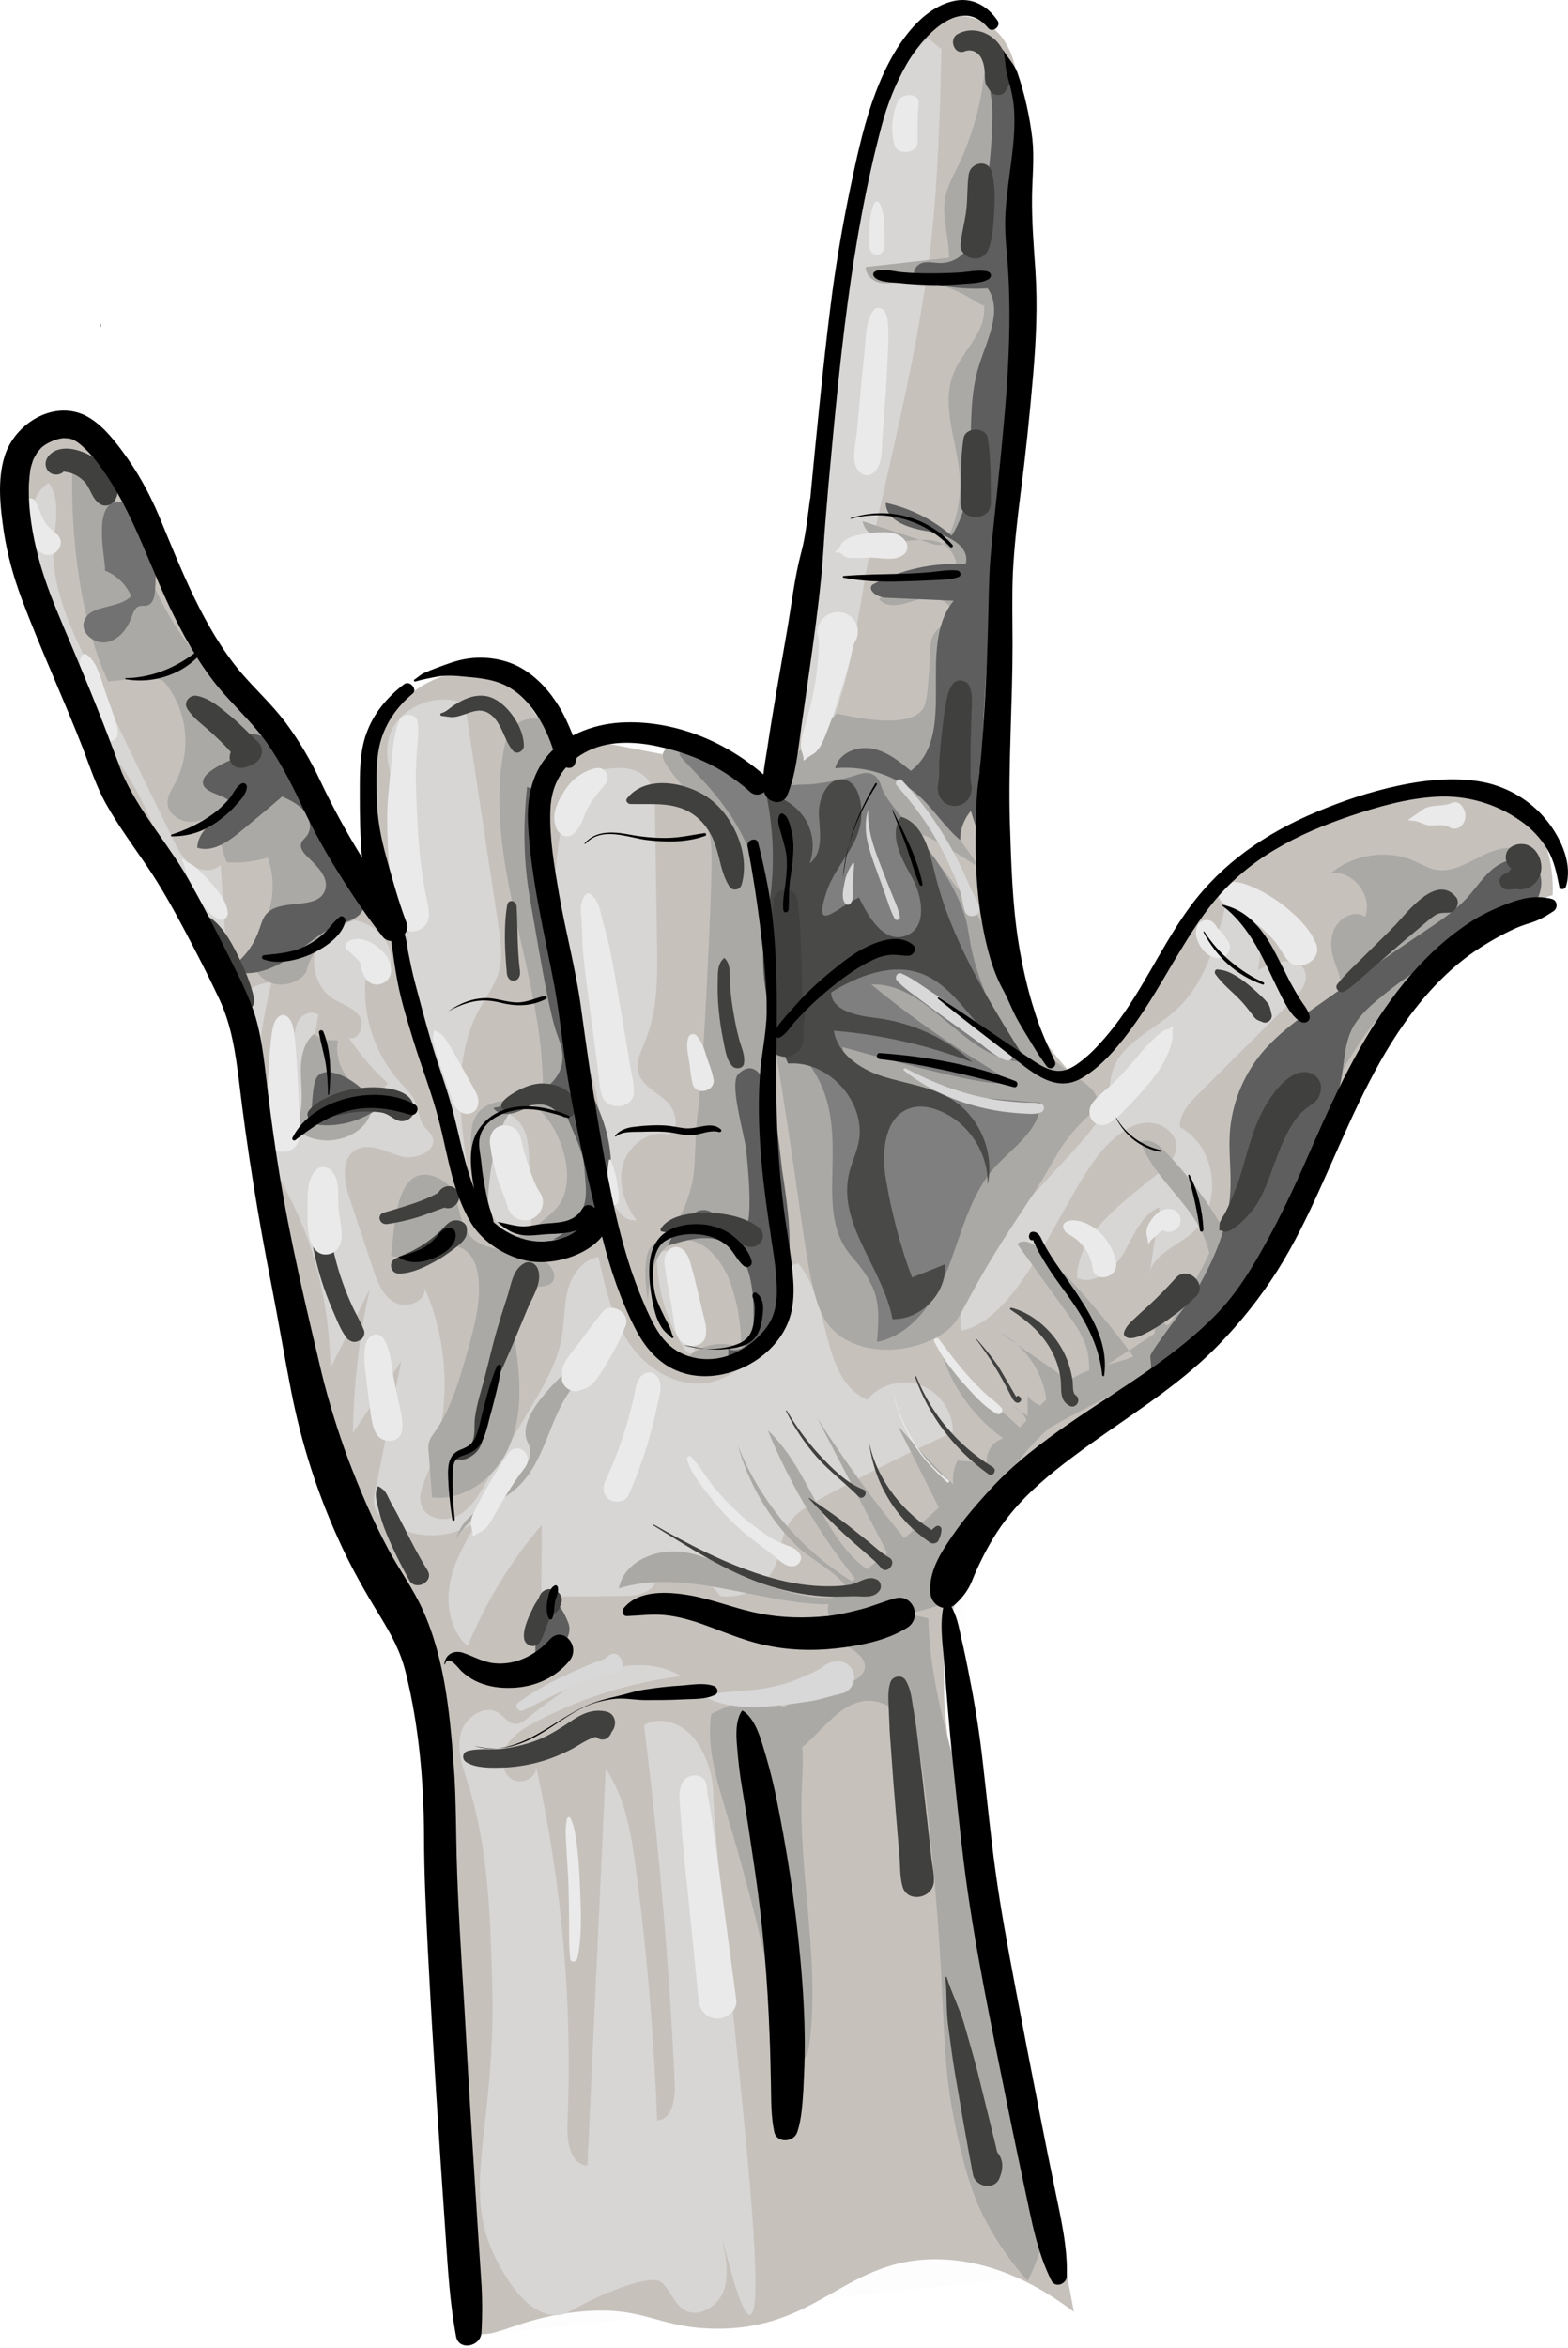 <svg width="139" height="208" viewBox="0 0 139 208" fill="none" xmlns="http://www.w3.org/2000/svg">
<path fill-rule="evenodd" clip-rule="evenodd" d="M41.816 206.924C41.816 206.924 42.489 155.728 39.123 149.16C35.758 142.592 22.968 119.183 21.958 89.038C21.958 89.038 2.1 53.672 2.1 49.293C2.1 44.915 0.417 31.545 11.188 42.052C12.051 42.894 16.405 58.05 22.631 63.103C28.858 68.155 31.382 81.459 32.392 78.597C33.402 75.734 31.382 61.084 38.114 60.408C44.845 59.733 46.528 59.735 50.23 65.966C50.23 65.966 58.308 61.082 67.732 69.502C67.732 69.502 72.023 56.138 72.739 48.451C73.454 40.764 76.82 3.486 81.532 3.486C86.244 3.486 87.927 -3.242 91.292 12.079C91.292 12.079 89.441 62.092 88.263 69.165C87.085 76.239 89.946 92.743 93.648 95.437C97.351 98.132 108.457 75.397 112.833 74.555C117.208 73.713 131.132 64.787 136.73 73.713C139.086 77.469 133.258 82.638 125.906 87.017C118.555 91.396 118.891 106.216 112.833 111.941C106.775 117.667 85.234 135.856 85.234 139.224C85.234 142.592 90.619 190.298 93.648 201.448L41.816 206.924Z" fill="black" fill-opacity="0.01"/>
<path d="M38.378 148.784C36.922 141.905 35.379 142.342 31.682 132.52C28.509 124.038 27.403 116.023 24.055 103.14C22.746 98.098 21.436 93.026 19.369 88.246C17.593 84.108 15.264 80.231 13.139 76.267C8.453 67.436 4.843 58.021 2.369 48.316C1.874 46.421 1.437 44.41 1.845 42.516C2.252 40.592 3.766 38.785 5.716 38.639C8.103 38.464 9.937 40.708 11.189 42.749C18.758 54.99 23.473 69.447 34.331 78.861C33.05 74.081 31.944 68.835 34.069 64.346C36.194 59.887 42.977 57.555 46.15 61.344C46.907 62.248 47.373 63.355 48.246 64.113C49.206 64.929 50.516 65.221 51.739 65.454C57.27 66.532 62.772 67.611 68.303 68.689C76.279 49.19 72.232 26.485 79.539 6.724C80.209 4.946 80.995 3.139 82.508 2.002C83.906 0.953 86.147 1.273 87.632 2.206C89.64 3.488 90.077 6.053 90.281 7.365C92.347 21.851 89.757 42.108 89.757 42.108C88.068 55.398 89.902 49.015 88.156 71.196C87.806 75.48 87.166 83.029 91.387 90.316C92.697 92.56 94.123 94.221 95.142 95.271C96.597 93.93 98.781 91.715 101.08 88.713C105.156 83.35 104.923 81.484 107.834 78.22C112.695 72.711 119.274 71.254 121.603 70.729C125.795 69.797 131.791 68.456 135.255 71.983C137.526 74.285 137.701 77.637 137.642 79.298C135.11 80.056 131.471 81.484 127.891 84.37C122.738 88.538 122.331 92.064 116.945 101.508C110.628 112.555 107.484 118.092 101.197 122.639C98.111 124.883 95.229 126.195 91.649 130.188C91.649 130.188 87.69 134.589 85.448 139.894C81.286 149.745 85.099 159.684 90.019 180.291C91.387 185.975 93.279 194.398 95.2 204.803C90.164 200.985 86.001 200.198 83.178 200.14C74.852 200.023 72.611 206.435 63.296 206.29C58.114 206.202 57.095 204.191 51.215 204.803C45.422 205.386 43.472 207.659 41.58 206.406C38.843 204.599 41.463 198.799 41.551 188.365C41.609 180.437 40.095 181.136 39.251 169.274C38.407 156.857 39.833 155.691 38.378 148.784Z" fill="#C7C1BC"/>
<path d="M77.056 49.246C77.578 46.889 78.128 44.504 78.649 42.147C80.184 35.398 81.69 28.619 82.501 21.754C83.167 15.964 83.312 10.146 83.456 4.356C83.051 4.036 82.645 3.687 82.269 3.367C79.257 6.102 78.012 10.204 76.911 14.102C75.492 19.019 74.102 23.965 73.697 29.056C73.465 31.907 73.552 34.758 73.465 37.609C73.378 39.703 73.204 41.798 73.031 43.893C72.365 51.66 70.772 59.952 71.032 67.69C75.145 65.014 76.043 53.755 77.056 49.246Z" fill="#D7D6D5"/>
<path d="M35.956 87.906C36.25 81.905 36.544 75.788 34.986 69.961C34.605 68.511 34.105 67.033 34.428 65.554C34.928 63.177 37.631 61.67 40.07 62.018C40.334 62.047 40.628 62.134 40.863 62.307C41.216 62.597 41.304 63.09 41.392 63.525C42.333 69.7 43.243 75.846 44.184 82.021C44.389 83.325 44.566 84.688 44.243 85.992C43.919 87.239 43.097 88.282 42.48 89.413C40.041 93.906 40.775 99.386 41.598 104.401C39.6 102.459 39.717 99.328 39.1 96.632C38.513 94.051 37.161 91.703 36.25 89.21C35.339 86.717 34.898 83.876 36.103 81.499" fill="#D7D6D5"/>
<path d="M50.482 70.073C50.569 69.697 50.687 69.321 50.95 69.061C51.213 68.771 51.594 68.655 51.974 68.54C53.877 67.961 56.365 67.556 57.507 69.176C58.004 69.929 58.063 70.884 58.063 71.781C58.121 75.659 58.18 79.537 58.239 83.415C58.297 86.396 58.326 89.493 57.185 92.242C56.834 93.111 56.365 94.037 56.57 94.963C56.863 96.12 58.121 96.699 59.029 97.51C59.936 98.32 60.346 100.027 59.234 100.49C57.507 100.085 55.692 101.474 55.224 103.153C54.755 104.832 55.37 106.684 56.424 108.102C54.755 108.218 53.994 106.076 53.819 104.426C53.614 102.632 53.409 100.809 53.175 99.014C53.028 97.799 52.882 96.583 52.501 95.426C52.179 94.442 51.711 93.545 51.331 92.59C48.55 85.846 48.579 76.961 50.482 70.073Z" fill="#D7D6D5"/>
<path d="M60.783 119.676C59.071 117.112 58.172 114 58.229 110.917C58.93 110.773 59.772 110.658 60.278 111.205C60.558 111.522 60.642 111.983 60.699 112.415C60.979 114.605 61.288 116.766 61.569 118.956C61.597 119.215 61.625 119.504 61.484 119.734C61.344 119.965 60.923 119.936 60.867 119.676" fill="#D7D6D5"/>
<path d="M44.444 108.62C43.401 107.851 43.111 106.431 42.937 105.159C42.648 103.325 42.358 101.491 42.097 99.657C42.068 99.391 42.01 99.095 42.155 98.888C42.271 98.711 42.445 98.622 42.619 98.533C43.951 98.001 45.661 98.593 46.356 99.894C46.82 100.752 46.878 101.757 46.907 102.704C46.965 104.508 47.051 106.312 47.109 108.146C47.109 108.413 47.109 108.708 46.935 108.886C46.791 109.034 46.559 109.063 46.356 109.093C45.632 109.152 44.879 109.093 44.183 108.915" fill="#D7D6D5"/>
<path d="M23.369 99.543C24.947 97.477 25.882 94.974 26.057 92.383C26.115 91.714 26.115 90.986 26.466 90.404C26.817 89.822 27.664 89.473 28.219 89.909C27.722 92.791 27.196 95.643 26.7 98.525C26.612 99.049 26.524 99.66 26.875 100.097C27.196 100.475 27.781 100.533 28.277 100.446C30.849 100.126 32.748 97.972 34.384 95.963C33.069 94.77 31.9 93.402 30.907 91.918C31.783 92.267 32.397 90.811 31.871 90.026C31.345 89.24 30.323 88.978 29.534 88.483C27.255 87.028 27.255 83.069 29.651 81.818C32.046 80.566 35.406 83.244 34.53 85.776C33.858 85.893 33.157 86.009 32.485 86.096C31.959 89.589 33.127 93.315 35.523 95.934C35.991 96.458 36.517 96.953 36.809 97.593C37.13 98.292 37.13 99.136 37.568 99.747C37.802 100.067 38.153 100.3 38.299 100.65C38.883 101.901 36.867 102.833 35.523 102.425C34.179 102.018 32.718 101.173 31.52 101.872C30.177 102.687 30.498 104.666 30.995 106.151C31.667 108.217 32.368 110.255 33.04 112.321C33.42 113.485 33.887 114.737 34.939 115.348C35.991 115.96 37.744 115.348 37.656 114.126C39.935 119.336 39.993 125.448 37.831 130.687C37.452 131.59 37.013 132.608 37.422 133.511C37.919 134.617 39.497 134.821 40.578 134.268C41.659 133.714 42.331 132.608 42.944 131.561C44.288 129.29 45.662 127.049 47.006 124.779C48.203 122.77 49.401 120.733 49.81 118.434C50.044 117.066 49.986 115.639 50.336 114.271C50.687 112.932 51.651 111.564 53.053 111.361C53.638 114.009 54.251 116.745 55.771 118.987C57.29 121.228 59.978 122.916 62.666 122.508C63.864 122.305 64.974 121.723 65.938 120.966C66.785 120.296 67.574 119.481 67.983 118.492C68.451 117.328 68.392 116.018 68.597 114.766C68.831 113.515 69.503 112.205 70.759 111.914C73.768 115.436 72.629 122.101 76.865 123.993C78.005 122.625 80.05 122.101 81.686 122.741C83.352 123.382 84.52 125.128 84.462 126.874C80.43 128.737 76.486 130.717 72.6 132.841C71.577 133.394 70.525 134.006 69.912 134.995C69.211 136.13 69.211 137.557 68.685 138.779C67.896 140.584 65.792 141.69 63.835 141.369C62.608 139.536 60.036 138.75 57.991 139.594C58.575 140.584 56.939 141.34 55.8 141.369C53.521 141.399 51.242 141.428 48.934 141.428C48.612 142.883 48.291 144.338 47.97 145.794C47.999 142.214 47.999 138.633 48.028 135.082C45.282 138.284 43.061 141.923 41.454 145.823C39.906 144.455 39.497 142.155 39.906 140.147C40.315 138.139 41.396 136.334 42.448 134.588C40.139 136.45 36.517 136.48 34.15 134.675C33.712 134.355 33.303 133.918 33.186 133.394C33.098 132.987 33.157 132.55 33.244 132.143C34.033 128.272 34.793 124.43 35.582 120.558C34.15 122.683 32.718 124.808 31.287 126.933C31.345 122.654 31.842 118.375 32.777 114.213C31.608 116.542 30.469 118.87 29.3 121.17C29.212 116.571 28.365 113.107 27.664 110.866C25.911 105.452 23.866 103.822 21.937 97.04C20.067 90.491 21.002 88.629 21.908 87.843C22.58 87.231 23.457 87.057 24.07 87.028C23.077 91.219 22.405 95.207 23.369 99.543Z" fill="#D7D6D5"/>
<path d="M43.626 175.245C43.452 169.438 43.249 163.573 41.507 158.058C41.043 156.599 40.462 155.082 40.84 153.594C41.188 152.106 43.017 150.909 44.265 151.785C44.729 152.106 45.078 152.689 45.658 152.719C46.065 152.748 46.413 152.485 46.732 152.223C48.706 150.676 50.738 149.071 53.089 148.196C55.44 147.291 58.227 147.174 60.375 148.488C55.846 149.042 51.405 150.443 47.371 152.602C46.442 153.098 45.484 153.681 44.932 154.615C44.381 155.52 44.41 156.891 45.252 157.533C46.093 158.204 47.661 157.533 47.516 156.483C49.838 166.9 50.767 177.609 50.302 188.288C50.244 189.776 50.593 191.761 52.073 191.848C52.624 180.118 53.147 168.417 53.699 156.687C55.44 159.255 55.963 162.464 56.369 165.558C57.356 172.94 57.965 180.41 58.256 187.851C59.562 187.763 59.881 185.983 59.823 184.67C59.33 174.02 58.401 163.398 57.095 152.835C58.488 151.96 60.462 152.66 61.507 153.973C62.871 155.666 63.19 157.767 63.219 158.613C63.568 169.234 68.531 204.95 66.47 205.066C65.599 205.125 64.206 198.647 64.061 198.676C63.974 198.705 64.874 201.069 64.119 203.024C63.568 204.395 61.855 205.387 60.607 204.6C59.736 204.045 59.446 202.907 58.662 202.207C58.372 201.944 57.472 201.652 54.076 203.024C50.796 204.337 50.447 205.125 49.228 205.096C46.732 205.066 44.903 201.798 44.352 200.835C40.491 194.037 44.062 189.164 43.626 175.245Z" fill="#D7D6D5"/>
<path d="M96.596 100.276C97.249 99.437 97.932 98.569 98.2 97.527C98.408 96.688 98.348 95.82 98.586 95.009C99.269 92.492 102.15 91.334 104.14 89.569C106.902 87.109 107.882 83.347 108.744 79.816C110.05 79.816 111.149 80.945 111.506 82.16C111.892 83.376 111.714 84.707 111.535 85.951C112.902 85.141 115.189 84.62 115.694 86.096C116.02 87.022 115.248 87.919 114.565 88.614C111.803 91.363 109.07 94.083 106.308 96.832C105.447 97.672 104.556 98.656 104.585 99.842C107.971 101.636 108.476 107.019 105.476 109.392C104.08 110.492 101.942 111.331 101.883 113.096C102.18 111.041 102.506 108.987 102.803 106.932C101.199 107.598 100.516 109.421 99.655 110.926C98.794 112.431 97.101 113.878 95.467 113.212C95.556 109.16 99.625 106.469 102.803 103.836C103.516 103.228 104.259 102.504 104.288 101.578C104.318 100.305 102.863 99.35 101.556 99.466C100.249 99.582 99.12 100.45 98.2 101.376C94.368 105.196 90.834 116.771 85.22 117.871C84.21 112.315 93.566 104.096 96.596 100.276Z" fill="#D7D6D5"/>
<path d="M8.111 59.481C10.516 64.421 12.893 69.332 15.299 74.272C15.709 75.114 16.149 76.015 16.912 76.596C17.675 77.178 18.878 77.294 19.553 76.626C19.758 79.822 19.993 83.019 20.198 86.215C18.438 83.629 16.883 80.897 15.621 78.02C14.184 74.795 13.098 71.424 11.162 68.46C10.252 67.036 9.137 65.757 8.14 64.392C5.294 60.556 2.272 55.499 2.037 50.647C1.949 48.438 2.272 44.108 4.296 42.772C5.675 44.544 4.56 47.566 4.736 49.659C5.001 53.146 6.614 56.4 8.111 59.481Z" fill="#D7D6D5"/>
<path d="M6.41 41.776C8.52 41.544 9.986 43.757 10.866 45.68C12.83 50.05 14.472 54.711 17.667 58.294C18.986 59.779 20.54 61.061 21.8 62.605C22.768 63.799 23.559 65.139 24.322 66.45C25.582 68.635 26.843 70.791 28.104 72.976C29.657 75.656 31.24 78.452 31.299 81.54C29.247 82.239 27.634 84.045 27.136 86.143C26.403 87.133 24.937 87.512 23.823 86.987C22.709 86.463 22.035 85.123 22.328 83.929C22.504 83.23 22.944 82.618 23.296 81.977C24.292 80.171 24.439 77.928 23.735 75.976C22.563 76.326 21.331 76.471 20.1 76.384C19.455 74.898 19.338 73.209 19.778 71.665C18.928 72.218 18.019 72.772 17.022 72.801C16.025 72.859 14.911 72.16 14.853 71.169C14.823 70.529 15.204 69.975 15.498 69.422C17.051 66.596 16.641 62.838 14.53 60.391C13.944 59.721 10.455 60.333 9.576 60.362C7.142 55.118 6.263 47.574 6.41 41.776Z" fill="#AAA9A6"/>
<path d="M43.324 108.168C42.147 105.86 41.617 103.231 41.764 100.631C41.794 99.959 41.882 99.287 42.265 98.732C43.442 96.979 46.385 97.768 48.121 96.512C48.209 86.286 42.706 76.236 44.707 66.186C44.795 65.748 44.913 65.31 45.119 64.901C45.649 63.937 46.914 63.44 47.974 63.732C49.033 64.054 49.798 65.135 49.71 66.245C49.651 67.18 49.063 67.969 48.621 68.787C46.855 72.029 47.062 75.973 48.003 79.538C48.945 83.102 50.534 86.462 51.388 90.026C51.829 91.837 52.094 93.707 52.329 95.577C52.8 99.141 53.3 102.705 53.771 106.269C53.86 106.912 53.948 107.613 53.654 108.198C53.359 108.782 52.8 109.132 52.212 109.425C49.681 110.622 46.679 110.798 44.03 109.863C45.502 110.389 49.063 107.672 49.71 106.503C50.917 104.37 49.975 101.04 48.562 99.17C44.472 93.736 42.853 105.276 43.324 108.168Z" fill="#AAA9A6"/>
<path d="M62.727 73.42C63.13 74.471 63.216 75.112 62.842 83.397C62.496 90.982 62.295 93.841 62.093 96.146C61.834 99.238 61.776 98.83 61.69 100.464C61.546 102.943 61.661 103.964 61.114 105.686C60.913 106.356 60.625 107.261 59.934 108.282C58.839 109.916 57.659 109.916 57.371 111.17C57.054 112.512 57.255 113.883 57.428 115.254C57.544 113.125 58.033 110.499 60.078 109.945C62.18 109.361 63.994 111.549 64.743 113.621C65.405 115.488 65.722 117.471 65.693 119.455C64.138 118.697 62.122 119.076 60.913 120.301C63.706 120.797 67.305 120.826 68.573 118.259C69.062 117.267 69.062 116.1 69.033 114.962C68.832 107.057 68.659 99.18 68.457 91.274C68.918 93.958 69.667 98.538 70.502 104.314C71.855 113.737 72.114 116.83 74.677 118.492C77.24 120.155 81.07 119.747 83.489 118.201C85.418 116.946 84.958 115.925 89.651 108.719C90.659 107.173 91.322 106.24 92.502 104.314C93.74 102.272 93.798 101.981 94.547 100.989C96.275 98.684 97.225 98.567 97.254 97.605C97.282 96.175 95.209 95.592 93.021 93.52C91.091 91.683 90.026 89.611 89.392 88.065C88.816 85.002 87.751 82.872 86.916 81.501C86.109 80.218 84.986 78.788 83.719 77.184C81.934 74.937 81.128 74.12 81.3 73.916C81.473 73.712 82.539 74.091 86.916 76.921C82.971 71.466 81.128 68.607 81.358 68.403C81.531 68.257 82.769 69.424 85.073 71.932C85.361 67.761 85.649 63.56 85.937 59.388C86.023 58.338 86.081 57.258 86.397 56.237C86.685 55.304 87.146 54.429 87.492 53.495C88.528 50.636 88.298 47.486 88.557 44.452C88.989 39.259 90.918 34.212 90.89 28.99C90.89 27.444 90.688 25.898 90.515 24.381C90.026 20.238 89.507 16.096 89.018 11.982C88.73 9.707 88.442 7.373 87.348 5.389C87.146 8.627 86.311 11.807 84.929 14.695C84.439 15.687 83.892 16.679 83.748 17.788C83.403 20.355 85.188 23.651 83.115 25.168C83.835 24.176 85.476 24.176 86.369 25.052C87.261 25.898 87.434 27.327 87.088 28.523C86.57 30.215 85.13 31.499 84.497 33.162C83.403 36.021 84.871 39.171 85.073 42.205C85.188 44.014 84.871 45.823 84.123 47.486C83.978 47.777 83.835 48.069 83.547 48.215C83.23 48.361 82.884 48.244 82.567 48.157C80.523 47.486 78.507 46.844 76.463 46.173C76.693 47.427 78.219 48.011 79.486 47.981C80.753 47.952 82.078 47.602 83.287 48.04C84.497 48.477 85.303 50.228 84.324 51.045C82.02 50.695 79.602 51.453 77.931 53.087C78.766 54.079 80.321 53.437 81.531 53.058C82.74 52.678 84.67 53.291 84.266 54.545C84.094 55.129 83.431 55.421 82.999 55.887C82.337 56.617 82.51 57.434 82.395 58.98C82.251 61.168 82.164 62.247 81.819 62.772C81.243 63.676 79.515 64.406 74.188 63.21C72.518 64.873 70.819 66.565 69.148 68.228C68.544 68.548 68.169 69.19 68.169 69.861C68.169 70.911 69.062 71.436 69.091 71.466C68.227 70.182 66.211 67.644 62.813 66.594C62.41 66.477 59.444 65.573 58.868 66.535C58.091 67.644 61.229 69.54 62.727 73.42Z" fill="#AAA9A6"/>
<path d="M118.121 82.739C118.413 81.481 119.959 80.486 121.009 81.217C121.738 79.373 119.93 77.061 117.975 77.354C120.017 75.656 123.021 75.217 125.442 76.3C126.025 76.564 126.58 76.885 127.192 77.032C128.709 77.354 130.167 76.388 131.567 75.715C132.967 75.042 134.892 74.69 135.855 75.89C136.876 77.149 136.03 79.081 134.921 80.281C132.355 83.061 128.709 84.466 125.705 86.749C115.875 94.271 115 109.491 105.696 117.657C102.488 120.467 98.492 122.194 95.079 124.77C90.121 128.487 86.475 133.96 84.959 139.99C84.784 140.634 84.638 141.307 84.142 141.746C83.792 142.068 83.325 142.214 82.859 142.331C81.021 142.858 79.184 143.385 77.346 143.912C75.771 144.38 73.321 144.204 73.379 142.536C73.409 141.746 74.079 141.16 74.721 140.692C80.555 136.214 86.009 131.209 91.025 125.794C92.513 124.184 94 122.487 96.013 121.609C97.879 120.76 100.096 120.672 101.759 119.472C102.809 118.711 103.538 117.599 104.209 116.487C107.738 110.662 110.625 104.252 111.121 97.462C111.18 96.496 111.238 95.442 111.763 94.652C112.2 94.008 112.9 93.598 113.542 93.188C115.175 92.135 117.655 90.408 118.5 88.564C119.58 86.164 117.538 85.315 118.121 82.739Z" fill="#AAA9A6"/>
<path d="M73.403 149.685C71.063 150.123 68.87 151.322 67.232 153.046C66.998 153.309 66.764 153.572 66.677 153.923C66.472 154.741 67.262 155.56 68.11 155.735C71.502 156.436 73.286 150.971 76.737 150.679C78.345 150.533 79.837 151.672 80.656 153.046C81.445 154.449 81.679 156.086 81.884 157.693C82.673 163.977 83.229 170.319 83.521 176.633C83.697 180.081 83.785 183.589 84.428 186.979C85.393 192.181 86.387 194.753 87.118 196.215C88.434 198.845 89.955 200.774 91.096 202.06C91.681 200.92 92.412 199.196 92.733 196.975C93.114 194.49 92.821 192.211 91.885 188.09C91.125 184.758 89.663 181.63 88.873 178.298C87.879 174.265 87.879 170.086 87.118 165.994C85.656 158.219 82.498 151.38 82.293 143.372C79.222 142.466 71.765 142.232 69.835 145.564C71.444 146.265 74.28 145.155 75.655 146.178C78.199 148.048 75.421 149.305 73.403 149.685Z" fill="#AAA9A6"/>
<path d="M27.817 91.601C26.793 92.478 26.617 93.968 26.676 95.283C26.734 96.627 26.91 98 26.413 99.228C26.296 99.491 26.178 99.754 26.296 100.016C26.354 100.163 26.471 100.25 26.617 100.338C28.256 101.419 30.625 101.214 32.059 99.87C32.878 99.111 33.346 97.767 32.615 96.948C32.381 96.656 32.029 96.51 31.708 96.306C30.391 95.429 29.66 93.734 29.952 92.157C29.514 92.157 29.075 92.127 28.607 92.127" fill="#AAA9A6"/>
<path d="M34.665 111.257C36.822 111.872 39.276 109.501 41.167 110.701C41.965 111.228 42.29 112.223 42.408 113.159C42.645 115.325 42.054 117.519 41.463 119.626C40.753 122.114 40.044 124.689 38.566 126.825C38.359 127.118 38.123 127.41 38.034 127.761C37.946 128.054 37.975 128.405 38.005 128.698C38.093 130.015 38.212 131.331 38.3 132.648C41.197 132.999 43.945 130.863 45.098 128.23C46.28 125.596 46.162 122.582 45.778 119.743C45.63 118.631 45.423 117.519 45.659 116.407C45.896 115.325 46.635 114.242 47.728 114.008C48.112 113.92 48.585 113.949 48.881 113.657C49.472 113.13 48.94 112.164 48.29 111.725C47.019 110.906 45.453 110.877 43.945 110.613C39.423 109.794 41.817 105.639 38.773 104.322C34.901 102.683 34.99 109.209 34.665 111.257Z" fill="#AAA9A6"/>
<path d="M65.403 128.04C67.501 133.338 71.462 137.845 76.414 140.597C72.948 136.411 70.122 131.699 68.054 126.694C72.161 130.499 73.064 137.465 78.162 139.748C79.036 140.011 79.152 138.489 78.715 137.67C76.618 133.631 74.521 129.621 72.423 125.582C74.899 129.475 77.608 133.192 80.55 136.733C81.249 136.382 81.016 135.065 80.23 134.977C81.453 134.919 82.647 134.889 83.871 134.831C82.444 131.992 81.016 129.153 79.589 126.314C81.162 128.099 82.793 129.855 84.512 131.494C84.424 130.762 84.541 130.031 84.89 129.387C85.764 129.445 86.609 129.533 87.483 129.592C87.366 128.655 88.007 127.66 88.939 127.426C86.493 125.67 84.599 123.153 83.609 120.314C86.114 122.596 88.648 124.85 91.153 127.133C91.357 126.109 90.745 124.967 89.755 124.557C90.192 124.85 90.658 125.143 91.095 125.436C91.095 124.821 91.095 124.236 91.095 123.621C91.474 124.206 92.114 124.587 92.813 124.616C92.697 121.894 91.037 119.289 88.619 118.031C90.803 119.553 92.959 121.045 95.144 122.567C95.552 121.514 97.328 121.455 97.765 122.479C99.076 121.894 100.387 121.25 101.348 120.167C102.28 119.084 102.746 117.445 102.076 116.187C102.95 116.977 103.795 117.767 104.669 118.528C101.115 123.65 94.037 124.85 89.464 129.065C85.502 132.723 83.55 138.577 78.715 140.977C71.462 144.577 62.578 138.285 54.859 140.714C55.296 138.314 58.179 137.143 60.597 137.494C62.986 137.845 65.083 139.221 67.355 140.158C69.54 141.036 73.152 142.148 75.365 141.153C74.492 139.338 72.074 138.343 70.617 136.938C68.141 134.509 66.335 131.348 65.403 128.04Z" fill="#AAA9A6"/>
<path d="M40.397 136.394C40.782 135.635 41.433 135.022 42.055 134.438C43.18 133.387 44.306 132.336 45.401 131.285C46.378 130.38 47.444 129.037 46.822 127.869C45.697 125.738 48.866 122.789 50.583 121.096C51.797 119.899 53.011 118.702 54.196 117.535C54.107 119.782 51.916 121.3 50.583 123.14C48.777 125.621 48.392 128.92 46.378 131.226C43.98 133.971 41.552 132.949 40.397 136.394Z" fill="#AAA9A6"/>
<path d="M64.403 160.617C63.549 157.758 62.607 154.78 63.049 151.833C64.904 150.919 67.112 149.976 68.938 150.948C70.116 151.567 70.794 152.894 71.029 154.191C71.265 155.488 71.147 156.844 71.088 158.2C70.735 165.805 72.708 173.41 71.765 180.956C71.471 183.432 70.322 182.577 69.439 181.192C68.438 179.6 68.438 176.24 68.025 174.383C66.995 169.755 65.787 165.186 64.403 160.617Z" fill="#AAA9A6"/>
<path d="M86.769 21.384C86.972 22.173 85.929 22.627 85.147 22.718C82.337 23.021 79.528 23.355 76.747 23.658C76.718 24.325 77.297 24.87 77.905 25.022C78.514 25.174 79.151 25.052 79.788 24.992C81.903 24.749 84.105 25.265 85.958 26.386C86.769 26.871 87.697 27.538 88.566 27.174C88.855 27.053 89.087 26.841 89.261 26.598C89.985 25.689 90.043 24.325 89.55 23.264C89.058 22.203 88.102 21.415 87.03 21.051C86.277 20.778 85.292 20.778 84.829 21.445" fill="#AAA9A6"/>
<path d="M96.597 121.911C96.538 121.151 96.568 120.391 96.391 119.659C96.097 118.431 95.332 117.349 94.597 116.325C93.127 114.278 91.656 112.26 90.186 110.212C90.715 109.657 91.656 110.183 92.215 110.71C95.48 113.839 98.45 117.29 101.038 120.975C102.421 119.338 103.862 117.729 105.362 116.208C105.891 115.682 106.421 115.155 106.773 114.512C108.038 112.289 107.009 109.452 105.479 107.405C103.979 105.328 101.979 103.544 101.097 101.146C101.862 100.765 102.715 101.409 103.303 102.023C105.803 104.626 107.92 107.609 109.509 110.827C109.744 111.324 110.009 111.85 110.038 112.406C110.126 113.751 108.773 115.009 107.42 114.833" fill="#AAA9A6"/>
<path d="M9.268 50.533C10.329 50.941 11.185 51.786 11.627 52.807C10.506 54.002 7.882 53.506 7.439 55.081C7.144 56.13 8.413 57.092 9.474 56.888C10.536 56.684 11.303 55.693 11.657 54.672C11.804 54.294 11.951 53.827 12.335 53.71C12.571 53.623 12.866 53.71 13.102 53.623C13.515 53.477 13.662 52.982 13.721 52.544C13.957 50.562 13.78 43.681 10.123 44.527C8.088 45.052 9.592 50.678 9.268 50.533Z" fill="#727272"/>
<path d="M20.428 71.637C20.34 71.87 20.104 71.986 19.869 72.132C18.723 72.801 17.518 73.79 17.488 75.1C18.87 75.536 20.251 74.547 21.339 73.645C22.573 72.626 23.808 71.608 25.013 70.561C25.719 70.881 26.483 71.259 26.983 71.87C27.482 72.481 27.688 73.412 27.188 74.052C27.041 74.256 26.806 74.43 26.718 74.663C26.542 75.1 26.895 75.565 27.247 75.885C28.1 76.729 29.217 77.748 28.805 78.882C28.129 80.716 24.837 79.493 23.573 81.007C23.25 81.414 23.132 81.938 22.956 82.403C22.485 83.8 21.515 85.051 20.251 85.837C21.897 86.681 23.955 85.982 25.483 84.964C27.012 83.916 28.364 82.549 30.099 81.879C30.804 81.618 31.656 81.414 32.068 80.774C32.568 79.959 32.156 78.912 31.715 78.068C30.451 75.594 29.187 73.121 27.894 70.619C27.012 68.931 25.836 66.545 24.073 65.585C22.867 64.916 20.457 64.334 21.75 66.72C20.927 67.185 17.988 68.145 17.988 69.309C17.988 70.502 20.986 70.386 20.428 71.637Z" fill="#5E5E5E"/>
<path d="M46.966 79.526C48.16 86.446 48.756 89.892 49.413 91.716C49.681 92.44 50.099 93.512 49.711 94.641C48.935 96.9 45.624 97.797 43.745 98.145C44.311 99.042 45.714 98.666 46.638 98.145C47.563 97.624 48.816 97.015 49.591 97.739C49.86 97.971 49.979 98.29 50.128 98.608C51.65 102.199 51.709 102.199 51.859 104.139C51.978 105.529 52.008 106.224 51.65 107.121C51.023 108.685 49.651 109.496 49.025 109.785C49.651 109.785 51.172 109.727 52.425 108.656C52.694 108.424 53.768 107.469 54.096 104.805C54.484 101.619 53.38 99.071 53.171 98.521C51.829 95.278 49.084 88.676 48.547 82.798C48.01 76.63 49.92 71.476 47.235 69.941C47.026 69.825 46.847 69.767 46.728 69.71C46.25 73.995 46.578 77.325 46.966 79.526Z" fill="#5E5E5E"/>
<path d="M66.053 108.753C65.472 109.194 64.659 108.753 64.137 108.282C63.614 107.781 63.062 107.163 62.336 107.193C61.958 107.193 61.61 107.399 61.291 107.634C60.361 108.311 59.635 109.253 59.228 110.342C60.913 109.812 62.83 109.282 64.398 110.107C66.547 111.255 66.808 114.198 66.808 116.641C66.808 117.377 66.808 118.142 66.431 118.79C66.053 119.437 65.211 119.849 64.572 119.467C64.572 119.82 64.543 120.203 64.543 120.556C65.298 120.644 66.024 120.173 66.576 119.643C68.638 117.73 69.654 114.904 69.916 112.079C70.177 109.253 69.771 106.457 69.335 103.66C69.161 102.512 68.464 92.24 65.444 95.154C64.601 95.978 66.053 100.717 66.141 101.865C66.257 102.836 66.808 108.193 66.053 108.753Z" fill="#5E5E5E"/>
<path d="M72.509 69.407C74.302 69.174 75.683 68.736 75.683 68.736C76.301 68.531 76.83 68.356 77.329 68.59C77.888 68.853 78.064 69.466 78.123 69.67C78.887 71.888 82.562 74.544 84.854 79.418C86.353 82.599 85.383 82.716 87.147 87.473C88.235 90.363 89.44 92.61 90.292 94.04C85.295 93.602 82.268 87.006 77.241 87.211C78.623 88.349 80.68 89.983 83.355 91.822C87.147 94.419 89.205 95.353 89.058 95.791C88.911 96.229 86.265 95.996 74.684 92.756C75.066 95.645 78.77 96.579 81.709 96.813C85.207 97.105 88.705 97.397 92.203 97.688C92.232 100.082 89.793 101.628 88.176 103.409C86.03 105.831 85.266 109.129 84.119 112.135C82.944 115.142 80.915 118.235 77.741 118.877C77.888 117.185 78.035 115.375 77.271 113.857C76.653 112.573 75.948 111.844 75.536 111.347C71.803 107.115 75.772 100.519 72.068 94.77C71.598 94.04 70.745 92.902 69.158 91.793C68.923 90.275 68.57 88.115 68.247 85.459C68.041 83.708 68.159 83.095 67.953 81.578C67.953 81.578 67.571 78.659 66.689 76.091C64.778 70.487 59.87 67.16 60.252 66.722C60.693 66.226 67.512 70.108 69.481 69.699C69.54 69.699 69.863 69.611 70.363 69.553C71.039 69.466 71.48 69.553 72.509 69.407Z" fill="#7F7F7F"/>
<path d="M109.069 105.483C109.156 103.822 108.923 102.19 109.01 100.529C109.156 97.906 110.149 95.371 111.814 93.331C113.245 91.612 115.086 90.271 116.926 88.989C119.963 86.832 123.03 84.676 126.127 82.607C127.529 81.674 128.931 80.742 130.07 79.517C130.888 78.614 131.559 77.536 132.552 76.807C133.546 76.079 135.006 75.787 135.941 76.574C136.992 77.448 136.759 79.226 135.853 80.275C134.948 81.324 133.604 81.82 132.348 82.344C128.697 83.889 125.25 85.958 122.213 88.493C121.249 89.28 120.314 90.184 119.788 91.291C119.233 92.486 119.175 93.856 118.97 95.167C118.62 97.382 117.744 99.451 116.897 101.52C113.654 109.388 109.799 117.927 102.088 121.57C102.059 121.104 102 120.608 101.971 120.142C101.942 119.734 105.534 115.188 106.089 114.255C107.637 111.545 108.923 108.631 109.069 105.483Z" fill="#5E5E5E"/>
<path d="M87.381 17.426C87.059 20.015 85.977 23.303 83.373 23.303C82.846 23.303 82.32 23.158 81.822 23.274C81.325 23.39 80.857 23.943 81.091 24.409C81.237 24.7 81.559 24.816 81.852 24.904C83.695 25.456 85.626 25.66 87.557 25.544C88.932 27.551 87.469 30.141 86.767 32.44C85.245 37.328 87.118 43.118 84.368 47.453C82.7 46.028 80.681 45.009 78.516 44.544C78.546 46.202 80.652 46.813 82.32 47.075C83.958 47.337 86.064 48.385 85.596 49.985C82.758 49.81 79.862 50.45 77.346 51.789C76.819 52.254 77.785 52.924 78.487 52.953C80.506 53.04 82.525 53.127 84.543 53.215C81.149 57.346 85.011 65.028 80.74 68.287C79.687 67.414 78.604 66.541 77.258 66.308C75.912 66.075 74.333 66.745 74.04 68.054C76.79 67.792 79.628 68.752 81.618 70.644C82.876 71.837 83.812 73.32 85.128 74.426C85.099 73.495 85.45 72.564 86.064 71.837C86.299 72.593 86.533 73.35 86.796 74.106C86.942 67.472 87.264 62.089 87.498 58.481C87.849 53.389 88.054 51.963 89.312 36.222C89.312 36.222 89.517 33.836 89.985 27.115C91.331 8.202 90.278 18.968 90.57 15.68C90.892 12.101 91.243 9.657 89.926 6.834C89.312 5.554 88.581 4.623 88.025 4.041C87.088 5.583 87.879 7.853 87.966 9.599C88.025 12.13 87.703 14.778 87.381 17.426Z" fill="#5E5E5E"/>
<path d="M27.592 98.791C27.592 98.945 27.562 99.222 27.74 99.437C27.889 99.591 28.096 99.621 28.304 99.652C30.174 99.837 32.134 99.252 33.648 98.115C31.599 95.47 29.224 94.486 28.304 95.193C27.799 95.531 27.74 96.608 27.592 98.791Z" fill="#5E5E5E"/>
<path d="M48.804 141.782C48.225 141.841 47.935 143.076 47.71 143.988C47.485 144.988 47.453 145.841 47.453 146.4C49.029 146.9 50.863 145.312 50.412 143.841C49.962 142.635 49.319 141.723 48.804 141.782Z" fill="#5E5E5E"/>
<path d="M80.409 82.85C82.201 82.095 81.79 79.45 80.85 77.735C79.91 76.049 78.734 73.928 79.88 72.358C81.819 72.94 82.378 75.323 82.848 77.27C84.287 83.257 87.607 88.605 90.869 93.836C86.932 92.79 85.433 87.588 81.614 86.222C78.969 85.292 76.061 86.454 73.681 87.907C73.71 89.535 75.943 89.971 77.588 90.174C80.791 90.552 83.847 91.947 86.197 94.098C82.26 92.587 78.117 91.656 73.916 91.308C74.239 93.342 76.237 94.708 78.235 95.348C80.233 95.987 82.378 96.219 84.17 97.266C86.785 98.777 88.195 102.032 87.549 104.939C87.637 102.207 85.903 99.475 83.347 98.428C82.554 98.08 81.643 97.905 80.791 98.138C78.411 98.806 78.117 102.032 78.529 104.445C79.028 107.409 79.792 110.344 80.85 113.164C81.819 112.786 82.789 112.408 83.758 112.001C83.993 114.501 81.643 116.942 79.116 116.855C78.294 112.408 74.298 108.513 75.238 104.096C75.444 103.108 75.914 102.178 76.119 101.189C76.825 97.673 73.475 93.924 69.861 94.214C67.599 89.157 67.452 85.379 67.775 82.821C68.01 81.048 68.539 78.985 68.51 75.642C68.48 73.317 68.157 71.428 67.893 70.208C68.069 70.237 70.948 70.905 71.8 73.463C72.27 74.829 71.947 76.02 71.771 76.485C73.005 75.555 72.682 73.724 72.594 72.184C72.505 70.673 73.504 68.638 74.974 69.103C75.737 69.336 76.119 70.178 76.266 70.963C76.913 74.567 74.18 76.137 73.24 79.101C72.006 82.879 74.268 80.322 76.149 79.508C76.854 80.961 78.323 83.751 80.409 82.85Z" fill="#494948"/>
<path d="M39.16 63.42C39.554 63.45 39.919 63.57 40.312 63.51C40.622 63.48 40.903 63.36 41.212 63.269C41.914 63.029 42.561 62.758 43.263 63.149C44.472 63.841 44.612 65.467 45.455 66.49C45.792 66.912 46.439 66.55 46.439 66.069C46.439 64.504 45.146 62.577 43.825 61.915C43.066 61.523 42.223 61.553 41.437 61.854C41.015 62.005 40.622 62.246 40.228 62.487C39.863 62.727 39.526 63.089 39.104 63.179C38.992 63.209 39.02 63.42 39.16 63.42Z" fill="#40403F"/>
<path d="M55.883 71.225C57.919 71.282 59.985 70.964 61.692 72.325C62.561 73.02 63.13 73.947 63.459 74.99C63.848 76.177 63.968 77.451 64.657 78.523C64.926 78.957 65.585 78.87 65.735 78.378C66.543 75.685 65.016 72.209 62.71 70.616C60.764 69.284 57.23 68.618 55.583 70.732C55.404 70.935 55.643 71.225 55.883 71.225Z" fill="#40403F"/>
<path d="M44.952 80.21C44.638 82.144 44.759 84.28 44.928 86.214C45.025 87.225 46.236 87.052 46.091 86.012C45.849 84.107 45.897 82.231 45.8 80.326C45.8 79.777 45.049 79.575 44.952 80.21Z" fill="#40403F"/>
<path d="M64.209 84.865C63.599 85.331 63.628 86.177 63.628 86.877C63.599 87.753 63.628 88.628 63.715 89.503C63.802 90.349 63.919 91.195 64.093 92.041C64.267 92.829 64.355 93.879 64.936 94.463C65.226 94.754 65.894 94.667 65.953 94.2C66.069 93.412 65.662 92.683 65.488 91.924C65.255 91.079 65.11 90.232 64.965 89.357C64.819 88.511 64.732 87.636 64.703 86.79C64.674 86.09 64.761 85.361 64.209 84.865C64.238 84.865 64.238 84.865 64.209 84.865Z" fill="#40403F"/>
<path d="M44.737 98.333C45.289 98.604 45.718 98.306 46.239 98.144C46.791 97.954 47.281 97.846 47.894 97.846C48.292 97.846 48.691 97.981 48.997 98.198C49.181 98.306 49.242 98.442 49.395 98.577C49.487 98.658 49.61 98.739 49.702 98.793C49.978 98.902 50.008 98.902 49.763 98.82C50.131 99.199 50.805 98.956 50.958 98.55C50.805 98.929 51.081 98.387 51.111 98.306C51.173 98.117 51.173 97.873 51.111 97.711C51.019 97.386 50.713 97.007 50.468 96.79C49.855 96.249 48.936 95.978 48.078 95.978C47.158 95.978 46.239 96.384 45.504 96.844C45.105 97.061 43.849 97.927 44.737 98.333Z" fill="#40403F"/>
<path d="M58.691 109.101C59.903 109.34 61.173 109.021 62.413 109.128C63.02 109.181 63.626 109.313 64.203 109.499C64.866 109.712 65.386 110.084 66.02 110.349C66.511 110.535 67.059 110.509 67.406 110.084C67.723 109.712 67.723 109.128 67.319 108.782C66.136 107.8 64.145 107.428 62.587 107.428C61.202 107.428 59.268 107.667 58.547 108.889C58.547 108.968 58.576 109.101 58.691 109.101Z" fill="#40403F"/>
<path d="M5.802 41.053C5.802 41.023 5.772 40.963 5.772 40.934C5.742 41.142 5.711 41.35 5.681 41.588C5.438 41.677 5.438 41.736 5.681 41.766C5.772 41.796 5.863 41.826 5.954 41.826C6.136 41.855 6.318 41.915 6.47 41.974C6.834 42.123 7.138 42.331 7.411 42.599C8.048 43.223 8.109 44.175 8.867 44.65C9.322 44.948 9.96 44.74 10.202 44.294C11.143 42.777 8.989 40.785 7.684 40.19C6.895 39.834 6.015 39.596 5.165 39.834C4.346 40.071 3.709 40.904 4.224 41.677C4.801 42.42 6.075 41.945 5.802 41.053Z" fill="#40403F"/>
<path d="M16.608 62.797C17.185 63.683 18.036 64.244 18.796 64.953C19.525 65.632 20.315 66.371 20.892 67.168C20.953 66.666 21.014 66.193 21.075 65.691C20.619 66.223 20.042 67.02 20.558 67.67C21.075 68.32 22.017 67.936 22.594 67.611C23.293 67.197 23.445 66.252 22.837 65.691C22.017 64.923 21.257 64.097 20.376 63.388C19.525 62.679 18.613 61.882 17.489 61.645C16.851 61.498 16.213 62.177 16.608 62.797Z" fill="#40403F"/>
<path d="M17.848 81.72C18.253 82.921 19.157 84.006 19.656 85.178C20.185 86.407 20.435 87.664 20.684 88.95C20.902 90.064 22.741 89.579 22.522 88.493C22.273 87.15 21.65 85.778 21.027 84.521C20.435 83.349 19.687 81.978 18.534 81.234C18.222 81.006 17.724 81.377 17.848 81.72Z" fill="#40403F"/>
<path d="M27.875 99.346C28.573 99.263 29.211 98.957 29.879 98.818C30.576 98.651 31.273 98.512 31.97 98.484C32.58 98.456 33.248 98.456 33.858 98.567C34.468 98.679 34.817 99.124 35.368 99.291C35.862 99.43 36.53 99.124 36.646 98.595C37.053 96.453 33.916 96.231 32.435 96.342C31.506 96.425 30.547 96.592 29.676 96.926C28.863 97.26 27.875 97.705 27.353 98.428C27.091 98.79 27.411 99.402 27.875 99.346Z" fill="#40403F"/>
<path d="M27.84 108.353C27.387 108.972 27.659 110.033 27.81 110.74C27.991 111.654 28.233 112.567 28.505 113.451C28.777 114.306 29.079 115.131 29.442 115.957C29.805 116.782 30.137 117.725 30.682 118.462C30.893 118.756 31.286 118.963 31.649 118.845C31.8 118.786 31.921 118.727 32.042 118.638C32.254 118.462 32.374 118.079 32.254 117.813C31.921 116.988 31.437 116.222 31.105 115.426C30.742 114.63 30.44 113.835 30.168 113.009C29.896 112.184 29.684 111.359 29.503 110.534C29.352 109.826 29.291 108.736 28.686 108.235C28.384 108.029 28.052 108.058 27.84 108.353Z" fill="#40403F"/>
<path d="M35.335 112.816C36.538 112.845 37.887 112.139 38.913 111.55C39.47 111.226 39.969 110.844 40.467 110.461C41.083 109.961 41.493 109.578 41.376 108.754C41.317 108.342 40.878 108.136 40.526 108.106C39.822 108.047 39.499 108.607 39.03 109.048C38.678 109.401 38.268 109.725 37.857 110.019C37.447 110.314 37.007 110.579 36.538 110.814C36.039 111.079 35.453 111.256 34.954 111.55C34.426 111.903 34.661 112.816 35.335 112.816Z" fill="#40403F"/>
<path d="M33.444 131.746C33.194 132.434 33.381 132.95 33.538 133.639C33.725 134.384 33.944 135.101 34.257 135.847C34.851 137.28 35.539 138.657 36.29 140.005C36.853 140.979 38.48 140.119 37.917 139.144C37.135 137.883 36.447 136.563 35.79 135.244C35.477 134.614 35.164 134.011 34.82 133.409C34.632 133.094 34.476 132.75 34.32 132.434C34.101 132.033 33.975 131.947 33.6 131.689C33.538 131.66 33.444 131.689 33.444 131.746Z" fill="#40403F"/>
<path d="M40.075 129.254C40.389 129.254 40.646 129.343 40.989 129.313C41.388 129.254 41.759 129.046 42.045 128.808C42.587 128.363 42.816 127.71 42.873 127.027C42.93 126.284 42.987 125.601 43.187 124.859C43.415 124.087 43.672 123.315 43.957 122.573C44.499 121.207 45.127 119.93 45.67 118.564C46.041 117.673 46.412 116.782 46.783 115.891C47.211 114.882 48.096 113.605 47.696 112.447C47.496 111.912 46.954 111.645 46.469 111.912C45.47 112.447 45.299 113.813 44.985 114.822C44.699 115.713 44.414 116.574 44.157 117.465C43.729 118.861 43.415 120.286 43.044 121.711C42.73 122.988 42.273 124.295 42.102 125.601C42.016 126.284 42.159 127.146 41.845 127.769C41.645 128.155 41.274 128.422 40.932 128.66C40.675 128.838 40.389 129.135 40.104 129.254C40.047 129.224 40.047 129.254 40.075 129.254Z" fill="#40403F"/>
<path d="M47.856 145.475C48.456 144.518 48.513 143.152 49.514 142.414C49.028 142.414 48.542 142.414 48.056 142.414C48.256 142.578 48.37 142.742 48.628 142.879C48.942 143.043 49.256 142.933 49.485 142.66C49.628 142.496 49.599 142.387 49.685 142.223C50.314 140.938 48.313 140.119 47.799 141.458C47.685 141.758 47.456 142.004 47.313 142.305C47.17 142.605 47.028 142.906 46.885 143.207C46.656 143.78 46.37 144.491 46.456 145.119C46.513 145.775 47.428 146.13 47.856 145.475Z" fill="#40403F"/>
<path d="M108.058 108.992C108.263 108.962 108.439 109.142 108.673 109.112C108.966 109.082 109.259 108.901 109.493 108.721C110.05 108.329 110.489 107.848 110.928 107.336C111.866 106.222 112.393 104.657 112.891 103.303C113.36 102.069 113.799 100.804 114.502 99.691C114.824 99.179 115.176 98.697 115.644 98.306C115.849 98.125 116.054 98.005 116.26 97.855C116.845 97.463 117.05 97.042 117.109 96.38C117.138 95.928 116.816 95.386 116.435 95.176C114.824 94.333 113.242 96.289 112.452 97.523C111.661 98.727 111.133 100.142 110.723 101.527C110.313 102.821 110.02 104.176 109.493 105.44C109.229 106.102 108.966 106.764 108.614 107.426C108.468 107.697 108.263 107.968 108.146 108.269C108.058 108.51 108.146 108.841 108.058 108.992C108.028 108.992 107.999 108.931 108.058 108.992Z" fill="#40403F"/>
<path d="M107.748 86.309C108.365 87.17 109.151 87.785 109.88 88.522C110.244 88.891 110.581 89.322 110.889 89.721C111.03 89.906 111.142 90.09 111.31 90.244C111.478 90.397 111.731 90.459 111.871 90.52C112.292 90.766 112.88 90.336 112.712 89.813C112.628 89.506 112.628 89.291 112.46 88.983C112.292 88.737 112.095 88.522 111.871 88.307C111.478 87.938 111.086 87.569 110.665 87.231C110.244 86.893 109.796 86.555 109.319 86.309C108.814 86.032 108.478 85.94 107.945 85.879C107.692 85.848 107.636 86.156 107.748 86.309Z" fill="#40403F"/>
<path d="M85.496 4.555C86.138 4.29 86.781 4.644 87.044 5.263C87.219 5.647 87.278 6.089 87.307 6.502C87.307 6.709 87.307 6.945 87.336 7.151C87.365 7.564 87.541 7.682 87.745 8.007C88.067 8.538 88.885 8.567 89.177 8.007C89.381 7.623 89.557 7.387 89.528 6.945C89.498 6.532 89.44 6.089 89.352 5.676C89.177 4.939 88.856 4.201 88.359 3.67C87.482 2.726 86.022 2.372 84.882 3.021C84.064 3.493 84.619 4.909 85.496 4.555Z" fill="#40403F"/>
<path d="M85.874 15.446C85.723 16.472 85.784 17.556 85.663 18.582C85.542 19.637 85.239 20.634 85.149 21.689C85.088 22.304 85.693 22.831 86.267 22.89C86.933 22.978 87.447 22.597 87.658 22.011C88.021 20.956 88.081 19.666 88.142 18.582C88.202 17.468 88.202 16.238 87.9 15.182C87.537 14.04 86.025 14.421 85.874 15.446Z" fill="#40403F"/>
<path d="M85.414 38.842C85.115 40.709 85.205 42.635 85.145 44.531C85.115 46.223 87.867 46.223 87.837 44.531C87.807 42.635 87.867 40.709 87.567 38.842C87.448 37.792 85.564 37.792 85.414 38.842Z" fill="#40403F"/>
<path d="M78.93 149.035C78.689 149.742 78.75 150.508 78.78 151.245C78.81 151.952 78.84 152.689 78.87 153.396C78.991 154.928 79.081 156.431 79.202 157.963C79.322 159.437 79.443 160.91 79.563 162.383C79.623 163.091 79.684 163.827 79.744 164.534C79.804 165.36 79.774 166.244 79.985 167.039C80.346 168.63 82.726 168.218 82.786 166.656C82.816 165.919 82.606 165.124 82.545 164.387C82.455 163.68 82.395 162.943 82.304 162.236C82.124 160.704 81.973 159.201 81.792 157.669C81.611 156.195 81.431 154.722 81.25 153.248C81.16 152.512 81.039 151.805 80.919 151.097C80.798 150.331 80.708 149.536 80.286 148.858C79.955 148.298 79.111 148.475 78.93 149.035Z" fill="#40403F"/>
<path d="M83.801 175.21C83.968 176.613 83.857 178.016 84.052 179.42C84.247 180.912 84.442 182.405 84.693 183.898C85.194 186.823 85.695 189.749 86.253 192.645C86.475 193.749 88.147 194.048 88.593 192.973C88.871 192.316 88.983 191.63 88.62 190.973C88.37 190.495 87.868 190.137 87.339 190.077C86.782 190.018 86.308 190.406 86.253 191.003C86.225 191.48 86.364 191.51 86.225 191.928C87.061 191.928 87.868 191.928 88.704 191.928C88.035 189.092 87.339 186.286 86.643 183.48C86.281 182.077 85.863 180.673 85.473 179.3C85.055 177.897 84.386 176.613 83.941 175.21C83.941 175.091 83.801 175.091 83.801 175.21Z" fill="#40403F"/>
<path d="M41.344 156.112C42.196 156.64 43.517 156.612 44.516 156.584C45.602 156.556 46.689 156.39 47.716 156.112C48.773 155.834 49.772 155.417 50.741 154.917C51.593 154.445 52.356 153.833 53.384 153.778C53.12 153.667 52.826 153.556 52.562 153.444C52.62 153.556 52.709 153.667 52.767 153.778C53.061 154.195 53.736 154.222 54.03 153.778C54.118 153.667 54.177 153.556 54.206 153.444C54.735 152.861 54.617 151.805 53.707 151.611C52.474 151.36 51.505 151.861 50.535 152.527C49.654 153.111 48.803 153.667 47.804 154.083C46.835 154.472 45.778 154.75 44.721 154.889C43.664 155.056 42.489 154.834 41.461 155.112C40.962 155.25 40.933 155.862 41.344 156.112Z" fill="#40403F"/>
<path d="M84.509 60.537C84.03 61.129 83.94 61.839 83.82 62.549C83.671 63.348 83.581 64.176 83.491 64.975C83.401 65.715 83.341 66.484 83.281 67.224C83.221 67.963 83.311 68.762 83.162 69.472C82.982 70.419 83.581 71.395 84.629 71.395C85.647 71.395 86.306 70.448 86.097 69.472C85.977 68.821 86.067 68.022 86.037 67.342C86.037 66.602 86.037 65.833 86.067 65.093C86.097 64.383 86.097 63.673 86.127 62.963C86.157 62.194 86.246 61.395 85.887 60.685C85.647 60.241 84.839 60.123 84.509 60.537Z" fill="#40403F"/>
<path d="M69.435 78.826C69.407 78.826 69.378 78.826 69.378 78.854C69.041 78.94 68.675 79.256 68.619 79.629C68.338 81.695 68.253 83.762 68.197 85.828C68.141 87.894 68.084 89.932 68.028 91.998C69.069 91.855 70.138 91.711 71.179 91.568C71.123 91.137 71.319 90.563 71.348 90.133C71.404 89.587 70.954 89.013 70.475 88.813C69.913 88.583 69.378 88.727 68.928 89.1C67.972 89.932 67.888 91.281 68.056 92.429C68.169 93.232 69.125 93.72 69.829 93.605C70.588 93.49 71.235 92.83 71.235 91.998C71.179 89.989 71.123 87.98 71.066 85.943C71.01 83.934 70.982 81.896 70.729 79.887C70.672 79.4 70.447 78.969 69.941 78.826C69.8 78.797 69.603 78.797 69.435 78.826Z" fill="#40403F"/>
<path d="M119.184 87.838C120.036 87.293 120.741 86.576 121.504 85.916C122.327 85.199 123.149 84.482 123.972 83.765C124.765 83.076 125.587 82.417 126.38 81.728C126.704 81.47 127.027 81.155 127.408 80.983C127.761 80.811 128.172 80.897 128.554 80.839C129.083 80.753 129.435 79.979 129.112 79.52C127.408 77.34 124.824 80.725 123.737 81.9C122.885 82.79 122.004 83.621 121.152 84.482C120.271 85.371 119.301 86.231 118.538 87.207C118.273 87.58 118.802 88.067 119.184 87.838Z" fill="#40403F"/>
<path d="M69.678 124.999C70.421 126.49 71.335 127.865 72.421 129.093C73.564 130.38 74.935 131.374 76.106 132.573C76.506 132.983 77.078 132.164 76.478 131.93C74.992 131.345 73.707 130.029 72.621 128.859C71.507 127.66 70.564 126.344 69.735 124.94C69.707 124.94 69.65 124.97 69.678 124.999Z" fill="#40403F"/>
<path d="M71.695 132.745C72.721 133.815 73.746 134.886 74.831 135.897C75.358 136.373 75.886 136.849 76.443 137.325C76.999 137.83 77.644 138.306 78.113 138.901C78.611 139.525 79.579 138.425 78.817 137.979C78.172 137.622 77.586 137.057 76.999 136.581C76.413 136.105 75.798 135.629 75.212 135.154C74.098 134.291 72.926 133.488 71.753 132.715C71.724 132.655 71.695 132.715 71.695 132.745Z" fill="#40403F"/>
<path d="M77.067 128.005C77.582 131.512 79.431 134.588 82.461 136.658C82.674 136.801 83.067 136.715 83.189 136.485C83.34 136.14 83.461 135.853 83.461 135.479C83.461 135.249 83.189 135.077 82.977 135.22C82.643 135.422 82.492 135.652 82.279 135.968C82.522 135.91 82.764 135.853 83.007 135.795C80.097 134.071 77.825 131.196 77.097 128.005C77.097 127.948 77.067 127.976 77.067 128.005Z" fill="#40403F"/>
<path d="M81.121 121.986C82.337 125.429 84.626 128.448 87.638 130.593C88.014 130.875 88.42 130.226 88.014 129.972C84.915 128.053 82.569 125.288 81.237 121.958C81.179 121.873 81.092 121.901 81.121 121.986Z" fill="#40403F"/>
<path d="M86.487 118.585C87.681 120.147 88.705 121.825 89.586 123.59C89.7 123.822 90.013 124.487 90.411 124.198C90.638 124.024 90.496 123.735 90.269 123.648C90.24 123.619 90.183 123.648 90.155 123.677C90.126 123.706 90.126 123.706 90.098 123.735C90.041 123.793 90.098 123.966 90.183 123.908C90.183 123.908 88.62 121.218 88.449 120.957C87.852 120.118 87.198 119.308 86.516 118.556C86.516 118.527 86.487 118.556 86.487 118.585Z" fill="#40403F"/>
<path d="M89.578 116.017C91.188 117.072 92.529 118.241 93.364 119.953C93.752 120.751 94.02 121.664 94.05 122.548C94.08 123.289 93.99 124.059 94.766 124.515C95.392 124.886 95.928 123.973 95.332 123.574C95.064 123.403 95.123 122.662 95.094 122.376C95.034 121.949 94.945 121.549 94.825 121.122C94.587 120.295 94.199 119.496 93.692 118.783C92.768 117.472 91.277 116.245 89.637 115.846C89.548 115.846 89.488 115.96 89.578 116.017Z" fill="#40403F"/>
<path d="M57.92 135.137C61.075 137.069 64.23 139.148 67.732 140.337C69.41 140.901 71.176 141.288 72.942 141.407C73.81 141.466 74.707 141.436 75.575 141.407C76.444 141.377 77.486 141.674 78.007 140.842C78.18 140.545 78.064 140.099 77.775 139.951C76.965 139.505 76.241 140.188 75.431 140.367C74.62 140.515 73.752 140.545 72.912 140.515C71.118 140.456 69.381 140.099 67.674 139.564C64.258 138.495 61.075 136.831 57.949 135.048C57.92 135.018 57.862 135.108 57.92 135.137Z" fill="#40403F"/>
<path d="M34.325 108.435C35.272 108.294 36.162 108.096 37.081 107.814C37.971 107.532 38.832 107.137 39.721 106.883C39.52 106.854 39.32 106.826 39.119 106.798C39.147 106.826 39.205 106.854 39.233 106.883C40.066 107.447 41.071 106.346 40.583 105.556C40.066 104.653 38.832 105.133 38.745 106.036C38.745 106.064 38.745 106.092 38.745 106.149C38.86 105.923 39.004 105.697 39.119 105.5C37.626 106.431 35.703 106.911 34.038 107.419C33.349 107.616 33.636 108.52 34.325 108.435Z" fill="#40403F"/>
<path d="M100.073 118.535C100.608 118.592 101.262 118.279 101.738 118.022C102.244 117.765 102.719 117.451 103.166 117.166C104.177 116.482 105.128 115.712 105.99 114.885C107.15 113.801 105.277 112.032 104.236 113.202C103.463 114.057 102.66 114.885 101.798 115.683C101.381 116.054 100.965 116.425 100.579 116.795C100.222 117.138 99.805 117.508 99.657 117.993C99.538 118.279 99.776 118.478 100.073 118.535Z" fill="#40403F"/>
<path d="M133.662 78.803C134.037 78.803 134.413 78.748 134.788 78.72C134.471 78.636 134.182 78.552 133.864 78.496C134.384 78.915 135.106 78.859 135.684 78.552C136.261 78.216 136.608 77.572 136.637 76.928C136.694 75.893 135.915 74.634 134.702 74.773C134.095 74.829 133.546 75.193 133.489 75.809C133.431 76.397 133.777 76.984 134.384 77.124C134.586 77.18 134.268 77.04 134.211 76.984C134.153 76.928 134.095 76.788 134.182 76.928C134.124 76.788 134.095 76.76 134.124 76.844C134.153 76.928 134.153 76.9 134.124 76.76C134.124 76.956 134.182 76.733 134.182 76.649C134.211 76.565 134.211 76.565 134.182 76.621C134.153 76.677 134.124 76.705 134.066 76.76C134.008 76.844 133.98 76.928 133.922 77.012C133.893 77.068 133.893 77.068 133.922 77.012C133.864 77.068 133.806 77.152 133.749 77.208C133.633 77.376 133.604 77.6 133.604 77.796C133.691 77.572 133.777 77.376 133.893 77.152C133.72 77.292 133.489 77.376 133.315 77.46C132.622 77.796 132.969 78.832 133.662 78.803Z" fill="#40403F"/>
<path d="M53.415 116.215C52.695 117.088 52.032 118.019 51.34 118.95C51.023 119.387 50.649 119.794 50.361 120.231C50.217 120.434 50.101 120.638 49.986 120.871C49.785 121.278 49.842 121.686 49.813 122.035C49.727 122.762 50.649 123.461 51.312 123.199C51.629 123.082 52.003 123.024 52.349 122.733C52.579 122.529 52.781 122.326 52.954 122.064C53.3 121.598 53.588 121.104 53.876 120.609C54.481 119.59 55.029 118.572 55.461 117.437C55.893 116.273 54.164 115.284 53.415 116.215Z" fill="#EAEAEA"/>
<path d="M71.346 67.322C71.559 67.058 72.046 66.882 72.29 66.648C72.655 66.297 72.868 65.887 73.051 65.448C73.446 64.481 73.811 63.486 74.146 62.491C74.45 61.524 74.755 60.588 75.029 59.621C75.181 59.153 75.302 58.655 75.424 58.187C75.546 57.748 75.576 57.221 75.82 56.811C76.428 55.727 75.789 54.41 74.511 54.234C73.294 54.088 72.168 55.2 72.533 56.401C72.655 56.811 72.564 57.25 72.564 57.689C72.533 58.187 72.503 58.684 72.442 59.182C72.351 60.148 72.168 61.115 71.955 62.081C71.742 63.047 71.438 64.013 71.164 64.979C71.042 65.418 70.981 65.828 71.012 66.297C71.042 66.619 71.285 67.029 71.225 67.322C71.225 67.351 71.316 67.38 71.346 67.322Z" fill="#EAEAEA"/>
<path d="M74.157 48.959C74.576 48.896 74.546 49.087 74.845 49.278C75.054 49.405 75.263 49.437 75.502 49.437C76.04 49.469 76.608 49.405 77.146 49.405C78.132 49.373 79.417 49.819 80.224 49.023C80.463 48.769 80.493 48.355 80.343 48.068C79.746 46.922 78.072 47.113 77.026 47.241C76.428 47.304 75.831 47.4 75.293 47.654C75.054 47.75 74.815 47.877 74.635 48.1C74.367 48.45 74.516 48.609 74.098 48.832C73.978 48.832 74.068 48.991 74.157 48.959Z" fill="#EAEAEA"/>
<path d="M77.449 27.484C76.747 28.334 76.775 29.799 76.662 30.853C76.55 32.084 76.409 33.314 76.297 34.574C76.185 35.804 76.072 37.035 75.96 38.294C75.848 39.349 75.37 41.019 76.213 41.839C76.494 42.103 76.943 42.191 77.28 41.986C78.32 41.312 78.151 39.671 78.235 38.558C78.348 37.328 78.432 36.097 78.516 34.837C78.6 33.607 78.657 32.377 78.713 31.117C78.741 30.502 78.769 29.887 78.741 29.271C78.713 28.686 78.741 28.1 78.432 27.602C78.235 27.279 77.73 27.133 77.449 27.484Z" fill="#EAEAEA"/>
<path d="M79.586 8.973C79.066 10.204 78.935 11.546 79.293 12.833C79.553 13.812 81.342 13.617 81.342 12.582C81.342 11.435 81.31 10.316 81.44 9.197C81.57 8.218 79.944 8.19 79.586 8.973Z" fill="#EAEAEA"/>
<path d="M77.492 18.04C76.996 19.02 77.071 20.599 77.071 21.736C77.071 22.842 78.409 22.842 78.409 21.736C78.409 20.599 78.484 19.02 77.988 18.04C77.864 17.788 77.616 17.788 77.492 18.04Z" fill="#EAEAEA"/>
<path d="M1.768 44.701C1.365 46.23 2.46 48.328 3.785 49.047C4.794 49.587 5.975 48.208 5.053 47.339C4.621 46.949 4.189 46.649 3.9 46.11C3.612 45.6 3.468 45.031 3.209 44.521C2.892 43.862 1.941 44.072 1.768 44.701Z" fill="#EAEAEA"/>
<path d="M7.163 58.231C6.852 59.316 7.445 60.673 7.756 61.699C7.953 62.302 8.123 62.905 8.321 63.538C8.49 64.141 8.631 64.774 8.97 65.287C9.394 65.92 10.495 65.769 10.439 64.865C10.41 64.231 10.184 63.658 9.959 63.055C9.733 62.422 9.507 61.759 9.281 61.126C8.942 60.1 8.603 58.653 7.727 58.02C7.53 57.809 7.247 57.99 7.163 58.231Z" fill="#EAEAEA"/>
<path d="M16.17 76.245C16.419 76.726 16.419 77.322 16.669 77.832C16.891 78.314 17.168 78.796 17.446 79.278C17.917 80.1 18.555 81.093 19.471 81.461C19.804 81.603 20.22 81.263 20.192 80.894C20.137 79.902 19.36 78.966 18.75 78.257C18.417 77.889 18.084 77.52 17.723 77.18C17.584 77.038 17.418 76.868 17.252 76.755C16.947 76.528 16.586 76.415 16.308 76.159C16.225 76.046 16.114 76.131 16.17 76.245Z" fill="#EAEAEA"/>
<path d="M24.672 90.096C24.131 90.57 24.077 91.698 23.996 92.439C23.887 93.358 23.833 94.308 23.779 95.227C23.725 96.117 23.698 97.007 23.644 97.897C23.59 98.875 23.481 99.884 23.617 100.863C23.86 102.435 26.27 102.435 26.514 100.863C26.649 99.913 26.541 98.964 26.514 98.015C26.459 97.096 26.432 96.147 26.378 95.227C26.324 94.337 26.27 93.447 26.189 92.558C26.108 91.816 26.08 90.6 25.512 90.096C25.241 89.859 24.943 89.859 24.672 90.096Z" fill="#EAEAEA"/>
<path d="M30.788 84.165C31.004 84.319 31.157 84.503 31.373 84.657C31.219 84.534 31.527 84.841 31.558 84.872C31.65 84.964 31.742 85.056 31.834 85.149C31.957 85.302 31.957 85.364 31.988 85.579C32.019 85.671 32.019 85.794 32.05 85.887C32.081 86.01 32.142 86.133 32.204 86.256C32.265 86.379 32.265 86.409 32.234 86.317C32.45 86.901 32.942 87.301 33.588 87.209C34.173 87.117 34.665 86.625 34.665 86.01C34.665 84.964 34.05 84.288 33.219 83.704C32.573 83.242 31.773 83.027 31.034 83.304C30.696 83.427 30.45 83.888 30.788 84.165Z" fill="#EAEAEA"/>
<path d="M27.961 103.693C27.234 104.521 27.262 105.763 27.262 106.827C27.262 107.833 27.206 109.133 27.569 110.08C27.821 110.76 28.352 111.233 29.079 111.114C29.777 110.996 30.224 110.434 30.28 109.695C30.336 108.779 30.057 107.773 30.001 106.857C29.945 105.911 30.113 104.758 29.582 103.959C29.246 103.368 28.436 103.161 27.961 103.693Z" fill="#EAEAEA"/>
<path d="M33.039 118.283C32.401 118.574 32.343 119.329 32.314 119.939C32.256 120.724 32.401 121.508 32.488 122.293C32.575 123.048 32.662 123.832 32.778 124.588C32.894 125.431 32.952 126.331 33.388 127.058C33.882 127.871 35.45 127.871 35.624 126.767C35.769 125.808 35.508 124.966 35.304 124.036C35.13 123.222 34.956 122.409 34.811 121.595C34.724 120.869 34.404 117.673 33.039 118.283Z" fill="#EAEAEA"/>
<path d="M42.026 136.044C42.45 135.725 42.93 135.638 43.241 135.174C43.636 134.623 43.947 133.985 44.286 133.405C44.992 132.215 45.727 131.055 46.546 129.982C47.393 128.85 45.811 127.603 45.02 128.792C44.258 129.924 43.523 131.113 42.874 132.302C42.563 132.854 42.252 133.434 41.998 134.014C41.857 134.333 41.716 134.652 41.744 135C41.772 135.348 41.885 135.638 41.913 135.986C41.942 136.044 41.998 136.073 42.026 136.044Z" fill="#EAEAEA"/>
<path d="M108.357 79.95C109.326 80.795 110.648 81.204 111.646 82.049C112.145 82.457 112.615 82.924 113.026 83.419C113.467 83.973 113.731 84.586 114.201 85.111C115.141 86.189 117.197 85.052 116.697 83.682C116.139 82.195 114.7 80.883 113.437 79.95C112.821 79.512 112.175 79.104 111.499 78.784C110.794 78.463 109.943 78.055 109.12 78.142C108.269 78.2 107.593 79.279 108.357 79.95Z" fill="#EAEAEA"/>
<path d="M106.184 81.957C105.997 82.36 105.944 82.734 106.104 83.138C106.184 83.397 106.29 83.656 106.45 83.887C106.823 84.492 107.436 84.895 108.128 84.866C108.767 84.837 109.3 84.059 108.9 83.426C108.82 83.311 108.74 83.195 108.661 83.08C108.794 83.282 108.634 83.051 108.634 83.022C108.501 82.792 108.341 82.648 108.155 82.446C108.101 82.389 108.021 82.302 107.968 82.245C107.808 82.072 108.048 82.389 107.915 82.187C107.755 81.928 107.595 81.726 107.356 81.582C106.983 81.409 106.397 81.496 106.184 81.957Z" fill="#EAEAEA"/>
<path d="M124.901 72.674C125.147 72.707 125.393 72.707 125.612 72.773C125.94 72.838 126.213 73.036 126.568 73.102C127.114 73.2 127.961 72.937 128.453 73.266C129.054 73.661 129.792 73.233 129.901 72.411C129.983 71.687 129.355 70.799 128.699 71.128C128.071 71.424 127.278 71.292 126.623 71.49C126.349 71.556 126.158 71.687 125.94 71.852C125.612 72.115 125.257 72.312 124.901 72.575C124.847 72.608 124.847 72.674 124.901 72.674Z" fill="#EAEAEA"/>
<path d="M103.865 90.936C103.639 91.167 103.752 91.08 103.554 91.167C103.442 91.225 103.3 91.225 103.159 91.312C102.849 91.485 102.539 91.774 102.285 92.035C101.664 92.613 101.071 93.279 100.535 93.944C99.999 94.58 99.435 95.217 98.842 95.795C98.221 96.432 97.403 96.952 96.867 97.676C96.077 98.688 97.036 100.163 98.25 99.527C99.04 99.122 99.717 98.312 100.338 97.676C100.958 97.01 101.579 96.345 102.144 95.622C102.736 94.87 103.216 94.118 103.583 93.221C103.724 92.845 103.865 92.469 103.921 92.064C103.978 91.717 103.893 91.398 103.978 91.051C104.006 90.936 103.921 90.907 103.865 90.936Z" fill="#EAEAEA"/>
<path d="M60.444 158.03C60.14 158.732 60.231 159.405 60.292 160.136C60.353 160.926 60.414 161.745 60.474 162.534C60.596 164.172 60.778 165.839 60.96 167.477C61.294 170.724 61.598 173.97 61.932 177.217C62.023 178.065 62.631 178.826 63.602 178.826C64.422 178.826 65.364 178.094 65.273 177.217C64.847 174.029 64.422 170.812 63.997 167.624C63.785 166.044 63.602 164.436 63.359 162.856C63.238 162.066 63.117 161.277 62.995 160.487C62.904 159.785 62.691 159.025 62.661 158.323C62.6 157.007 60.9 156.948 60.444 158.03Z" fill="#EAEAEA"/>
<path d="M50.262 161.128C50.05 162.038 50.191 163.153 50.238 164.093C50.285 165.149 50.38 166.206 50.403 167.263C50.427 168.32 50.45 169.376 50.45 170.462C50.45 171.46 50.427 172.488 50.545 173.486C50.592 173.897 51.087 173.838 51.181 173.486C51.629 171.49 51.487 169.171 51.416 167.145C51.369 166.118 51.322 165.061 51.204 164.005C51.087 163.065 50.992 161.891 50.568 161.069C50.498 160.922 50.309 160.952 50.262 161.128Z" fill="#EAEAEA"/>
<path d="M60.927 129.312C61.196 130.351 61.972 131.33 62.598 132.161C63.284 133.051 64.001 133.912 64.806 134.713C65.612 135.514 66.477 136.227 67.402 136.909C67.879 137.265 68.356 137.621 68.804 138.007C69.252 138.363 69.669 138.779 70.266 138.749C70.803 138.719 71.221 138.126 70.893 137.651C70.564 137.117 70.057 137.028 69.49 136.79C68.983 136.612 68.565 136.375 68.088 136.078C67.163 135.455 66.268 134.772 65.462 134.031C64.657 133.289 63.911 132.517 63.225 131.657C62.568 130.826 62.031 129.846 61.285 129.075C61.166 128.867 60.838 129.045 60.927 129.312Z" fill="#EAEAEA"/>
<path d="M79.516 69.604C80.936 71.206 82.209 72.927 83.245 74.796C83.748 75.716 84.192 76.665 84.606 77.614C84.813 78.118 85.05 78.623 85.168 79.127C85.317 79.661 85.346 80.195 85.524 80.699C85.79 81.5 87.033 81.174 86.796 80.343C86.648 79.809 86.352 79.335 86.115 78.83C85.849 78.326 85.672 77.762 85.405 77.258C84.961 76.279 84.458 75.33 83.896 74.38C82.771 72.482 81.469 70.731 79.96 69.129C79.694 68.833 79.22 69.308 79.516 69.604Z" fill="#D8D8D8"/>
<path d="M79.521 86.871C80.164 87.579 81.011 88.109 81.77 88.699C82.588 89.318 83.406 89.907 84.224 90.497C85.012 91.057 85.801 91.647 86.59 92.207C87.378 92.796 88.196 93.563 89.131 93.916C89.715 94.152 90.066 93.327 89.715 92.914C89.102 92.207 88.109 91.706 87.349 91.175C86.502 90.585 85.684 90.025 84.837 89.436C84.049 88.876 83.26 88.316 82.442 87.785C81.624 87.254 80.806 86.606 79.872 86.223C79.492 86.134 79.287 86.635 79.521 86.871Z" fill="#D8D8D8"/>
<path d="M80.124 94.825C81.838 96.172 83.699 97.139 85.797 97.783C86.832 98.105 87.895 98.34 88.989 98.486C89.491 98.545 89.993 98.603 90.525 98.633C91.087 98.662 91.737 98.75 92.269 98.545C92.623 98.398 92.653 97.9 92.269 97.783C91.796 97.637 91.264 97.695 90.762 97.666C90.289 97.637 89.816 97.607 89.373 97.549C88.279 97.461 87.216 97.256 86.181 96.992C84.172 96.465 82.163 95.645 80.301 94.649C80.153 94.59 80.035 94.737 80.124 94.825Z" fill="#D8D8D8"/>
<path d="M76.958 71.731C76.471 73.362 76.901 74.844 77.446 76.386C77.733 77.216 78.048 78.017 78.335 78.847C78.65 79.677 78.88 80.596 79.31 81.367C79.453 81.634 79.826 81.456 79.769 81.159C79.597 80.359 79.195 79.558 78.908 78.817C78.593 78.046 78.306 77.275 77.991 76.475C77.417 74.993 76.872 73.362 76.958 71.731Z" fill="#D8D8D8"/>
<path d="M75.569 76.485C75.213 77.072 74.984 77.541 74.857 78.245C74.755 78.772 74.577 79.506 74.882 79.975C75.035 80.21 75.289 80.21 75.442 79.975C75.722 79.535 75.569 78.89 75.594 78.362C75.645 77.746 75.671 77.13 75.722 76.544C75.722 76.426 75.594 76.426 75.569 76.485Z" fill="#D8D8D8"/>
<path d="M94.251 108.712C94.339 109.139 94.602 109.261 94.923 109.444C95.273 109.657 95.595 109.901 95.858 110.206C96.412 110.816 96.763 111.517 96.85 112.341C97.026 113.743 99.245 113.194 98.924 111.731C98.632 110.45 97.872 109.291 96.763 108.62C96.266 108.315 95.712 108.132 95.157 108.102C94.835 108.102 94.164 108.224 94.251 108.712Z" fill="#EAEAEA"/>
<path d="M101.926 110.066C101.989 109.847 102.149 109.753 102.308 109.628C102.468 109.503 102.627 109.346 102.787 109.189C102.915 109.064 103.074 108.97 103.234 108.876C103.266 108.845 103.393 108.814 103.425 108.782C103.393 108.845 102.978 108.532 103.138 108.688C103.074 108.563 102.978 108.438 102.915 108.313C102.915 108.344 102.915 108.344 102.915 108.375C102.915 108.219 102.915 108.062 102.915 107.937C103.074 107.749 103.106 107.686 103.01 107.78C103.138 107.717 103.234 107.655 103.361 107.592C103.138 107.655 102.946 107.78 102.851 107.968C102.596 108.375 102.819 108.97 103.329 109.095C104.063 109.283 104.797 108.657 104.637 107.874C104.446 107.091 103.521 106.903 102.883 107.279C102.404 107.561 102.053 108.031 101.798 108.5C101.67 108.782 101.607 109.033 101.639 109.346C101.67 109.534 101.766 109.785 101.766 110.035C101.734 110.129 101.926 110.16 101.926 110.066Z" fill="#EAEAEA"/>
<path d="M57.153 121.681C56.364 122.06 56.334 123.168 56.159 123.925C55.954 124.77 55.721 125.615 55.487 126.431C54.99 128.063 54.376 129.666 53.646 131.239C53.383 131.822 53.47 132.521 54.084 132.871C54.581 133.162 55.458 133.046 55.721 132.434C56.48 130.715 57.123 128.966 57.62 127.16C57.854 126.286 58.088 125.411 58.263 124.508C58.438 123.663 58.877 122.497 58.146 121.827C57.854 121.536 57.503 121.507 57.153 121.681Z" fill="#EAEAEA"/>
<path d="M62.658 150.389C64.359 151.303 66.587 151.276 68.463 151.137C69.518 151.054 70.544 150.888 71.57 150.749C72.596 150.611 73.564 150.251 74.59 150.029C75.586 149.835 75.997 148.644 75.528 147.868C75 147.009 73.857 146.981 73.065 147.563C72.391 148.09 71.482 148.394 70.691 148.755C69.87 149.115 68.99 149.336 68.111 149.503C66.323 149.863 64.476 149.78 62.688 150.14C62.57 150.167 62.57 150.334 62.658 150.389Z" fill="#D8D8D8"/>
<path d="M46.408 151.503C47.703 150.886 48.969 150.212 50.263 149.623C50.896 149.343 51.557 149.062 52.219 148.837C52.852 148.613 53.743 148.136 54.405 148.192C55.872 148.36 55.067 145.61 53.801 146.789C53.542 147.041 52.996 147.154 52.651 147.294C52.334 147.406 52.046 147.546 51.73 147.687C51.04 147.967 50.349 148.304 49.688 148.613C48.364 149.258 47.099 149.96 45.919 150.858C45.517 151.167 46.006 151.7 46.408 151.503Z" fill="#D8D8D8"/>
<path d="M79.091 122.944C79.404 124.604 79.973 126.173 80.798 127.592C81.651 129.04 82.732 130.187 83.956 131.304C84.069 131.425 84.212 131.213 84.098 131.123C81.509 129.282 79.774 126.083 79.091 122.944C79.091 122.914 79.12 122.914 79.091 122.944Z" fill="#EAEAEA"/>
<path d="M82.834 118.867C83.463 120.157 84.3 121.267 85.228 122.347C86.125 123.337 87.142 124.568 88.339 125.228C88.698 125.438 89.027 124.958 88.758 124.688C88.309 124.208 87.741 123.818 87.262 123.367C86.784 122.917 86.305 122.437 85.856 121.927C84.929 120.907 84.091 119.767 83.253 118.656C83.044 118.416 82.685 118.596 82.834 118.867Z" fill="#EAEAEA"/>
<path d="M43.449 101.443C43.569 102.377 43.777 103.312 44.046 104.246C44.314 105.15 44.762 106.024 45.001 106.928C45.239 107.862 46.283 108.344 47.149 107.983C47.954 107.651 48.461 106.506 47.894 105.692C47.417 104.999 47.149 104.125 46.88 103.342C46.582 102.498 46.343 101.594 46.134 100.72C45.955 99.966 45.12 99.545 44.404 99.725C43.628 99.936 43.33 100.69 43.449 101.443Z" fill="#EAEAEA"/>
<path d="M59.147 110.889C58.732 111.455 58.94 112.164 59.029 112.816C59.117 113.468 59.236 114.119 59.354 114.743C59.473 115.366 59.591 115.99 59.68 116.642C59.798 117.322 59.828 118.087 60.243 118.654C60.776 119.448 62.346 119.448 62.553 118.371C62.701 117.605 62.464 116.954 62.286 116.217C62.138 115.565 61.961 114.885 61.812 114.233C61.664 113.581 61.487 112.901 61.309 112.249C61.102 111.569 60.983 110.974 60.361 110.577C59.947 110.322 59.413 110.52 59.147 110.889Z" fill="#EAEAEA"/>
<path d="M35.45 63.73C34.857 64.993 34.798 66.696 34.65 68.076C34.502 69.544 34.324 71.042 34.324 72.51C34.324 73.949 34.383 75.388 34.502 76.826C34.561 77.561 34.65 78.295 34.739 79.029C34.828 79.822 34.857 80.732 35.154 81.466C35.42 82.141 35.983 82.611 36.753 82.494C37.464 82.376 38.026 81.818 38.026 81.084C38.026 80.35 37.819 79.616 37.671 78.882C37.552 78.207 37.434 77.502 37.345 76.797C37.167 75.358 37.049 73.919 36.99 72.481C36.931 71.071 36.842 69.691 36.871 68.282C36.901 67.548 36.931 66.814 36.99 66.079C37.049 65.345 37.138 64.611 37.019 63.907C36.931 63.231 35.746 63.084 35.45 63.73Z" fill="#EAEAEA"/>
<path d="M52.736 68.064C51.431 68.413 50.56 69.171 49.907 70.278C49.596 70.773 49.316 71.326 49.192 71.88C49.068 72.433 49.13 73.336 49.596 73.773C50.684 74.822 51.555 73.016 51.804 72.259C52.146 71.239 52.923 70.365 53.607 69.52C54.167 68.88 53.7 67.831 52.736 68.064Z" fill="#EAEAEA"/>
<path d="M51.852 79.313C51.433 79.875 51.465 80.585 51.529 81.235C51.594 81.945 51.594 82.655 51.626 83.394C51.691 84.902 51.916 86.44 52.11 87.948C52.303 89.427 52.496 90.905 52.69 92.384C52.786 93.094 52.883 93.803 52.98 94.543C53.076 95.371 53.109 96.258 53.367 97.056C53.818 98.505 56.235 98.21 56.203 96.702C56.203 95.903 55.977 95.105 55.848 94.336C55.719 93.626 55.623 92.916 55.494 92.207C55.236 90.698 54.978 89.19 54.72 87.652C54.462 86.203 54.237 84.725 53.882 83.276C53.721 82.566 53.495 81.886 53.334 81.176C53.173 80.496 53.012 79.757 52.432 79.283C52.271 79.076 52.013 79.106 51.852 79.313Z" fill="#EAEAEA"/>
<path d="M53.972 102.791C53.883 103.46 53.816 103.989 53.861 104.685C53.906 105.298 53.883 105.994 54.106 106.523C54.263 106.885 54.754 106.802 54.821 106.412C54.932 105.799 54.754 105.158 54.664 104.546C54.553 103.877 54.374 103.376 54.151 102.763C54.106 102.68 53.995 102.708 53.972 102.791Z" fill="#EAEAEA"/>
<path d="M61.032 91.854C60.813 92.495 60.938 93.164 61.063 93.833C61.188 94.558 61.219 95.338 61.406 96.035C61.719 97.122 63.468 96.648 63.249 95.589C63.124 94.864 62.812 94.168 62.593 93.471C62.406 92.829 62.187 92.216 61.719 91.714C61.5 91.491 61.125 91.631 61.032 91.854Z" fill="#EAEAEA"/>
<path d="M38.502 91.295C38.441 91.619 38.348 91.707 38.379 92.061C38.41 92.355 38.533 92.679 38.594 92.973C38.779 93.621 38.994 94.239 39.209 94.887C39.424 95.534 39.639 96.153 39.854 96.8C40.1 97.477 40.222 98.184 40.929 98.567C41.482 98.832 42.158 98.596 42.342 98.007C42.588 97.242 42.127 96.682 41.789 96.035C41.451 95.446 41.144 94.857 40.806 94.269C40.468 93.68 40.161 93.091 39.792 92.532C39.639 92.267 39.485 91.972 39.27 91.766C39.055 91.501 38.901 91.501 38.594 91.325C38.563 91.236 38.502 91.266 38.502 91.295Z" fill="#EAEAEA"/>
<path d="M35.797 60.629C34.351 61.737 33.136 63.166 32.5 64.916C31.864 66.608 31.893 68.562 31.893 70.341C31.893 72.237 31.922 74.162 32.095 76.058C32.298 78.303 32.847 80.433 33.57 82.532C34.351 82.212 35.103 81.862 35.884 81.541C32.992 77.633 30.476 73.579 28.393 69.174C27.526 67.337 26.514 65.616 25.299 63.983C24.084 62.379 22.638 61.066 21.337 59.55C18.011 55.583 16.044 50.392 14.077 45.667C13.21 43.625 12.14 41.7 10.809 39.921C9.913 38.725 8.872 37.442 7.483 36.771C4.649 35.459 1.323 37.559 0.427 40.358C-0.267 42.517 0.022 44.938 0.34 47.125C0.658 49.167 1.208 51.15 1.931 53.075C3.608 57.537 5.632 61.883 7.368 66.345C8.004 68.008 8.553 69.729 9.45 71.303C10.52 73.199 11.793 74.92 13.007 76.699C14.222 78.478 15.263 80.345 16.275 82.241C17.374 84.312 18.445 86.382 19.428 88.482C20.527 90.816 20.874 93.266 21.192 95.803C21.915 101.899 22.898 107.936 24.084 113.944C24.692 117.065 25.212 120.186 25.819 123.277C26.716 127.856 28.133 132.29 30.071 136.519C31.112 138.823 32.356 141.01 33.686 143.168C34.698 144.831 35.508 146.289 35.971 148.185C37.127 152.822 37.561 157.781 37.59 162.535C37.59 165.976 37.764 169.418 37.937 172.889C38.371 181.259 38.921 189.601 39.499 197.971C39.702 201.005 39.875 203.98 40.425 206.954C40.656 208.296 42.623 207.888 42.68 206.634C42.767 205.03 42.767 203.513 42.651 201.909C42.565 200.45 42.449 198.963 42.362 197.505C42.189 194.909 42.044 192.342 41.871 189.747C41.61 185.663 41.379 181.58 41.148 177.497C40.887 173.18 40.598 168.835 40.482 164.489C40.425 162.068 40.425 159.647 40.28 157.226C39.933 152.356 39.528 147.135 37.475 142.614C36.636 140.748 35.392 139.056 34.438 137.277C33.05 134.71 31.922 132.027 30.881 129.315C29.955 126.806 29.145 124.211 28.509 121.615C27.121 115.752 25.704 109.832 24.749 103.853C24.373 101.549 24.055 99.245 23.766 96.911C23.477 94.636 23.303 92.361 22.667 90.145C22.031 88.045 20.961 86.091 19.977 84.107C18.965 82.095 17.953 80.112 16.854 78.157C15.119 75.037 12.66 72.324 11.098 69.087C11.041 68.941 10.954 68.795 10.896 68.649C10.78 68.416 10.896 68.679 10.896 68.649C10.867 68.562 10.809 68.474 10.78 68.387C10.636 68.008 10.491 67.6 10.347 67.22C9.826 65.85 9.305 64.45 8.756 63.079C7.744 60.541 6.703 58.033 5.632 55.525C4.794 53.541 3.984 51.558 3.434 49.487C2.856 47.329 2.48 45.054 2.567 42.838C2.596 42.429 2.625 42.05 2.683 41.642C2.711 41.467 2.769 41.263 2.827 41.088C2.856 41 2.972 40.621 2.943 40.738C3.058 40.475 3.203 40.242 3.348 40.008C3.232 40.184 3.579 39.746 3.666 39.658C4.042 39.309 4.938 38.842 5.661 38.813C5.864 38.813 6.413 38.9 5.951 38.813C6.008 38.813 6.066 38.813 6.124 38.842C6.182 38.871 6.269 38.871 6.327 38.9C6.616 38.959 6.211 38.842 6.384 38.9C6.963 39.192 7.136 39.367 7.599 39.804C8.351 40.533 8.958 41.379 9.537 42.254C12.053 46.046 13.383 50.508 15.437 54.591C16.651 57.041 18.069 59.462 19.891 61.504C21.192 62.962 22.58 64.275 23.708 65.879C24.778 67.424 25.646 69.058 26.456 70.749C27.497 72.995 28.654 75.183 29.984 77.283C31.199 79.237 32.5 81.162 33.917 82.97C34.698 83.962 36.491 82.882 36.029 81.716C35.334 79.878 34.814 77.983 34.293 76.116C33.773 74.278 33.426 72.499 33.397 70.604C33.368 69.029 33.31 67.308 33.715 65.762C34.178 64.041 35.219 62.583 36.549 61.475C37.07 61.125 36.347 60.191 35.797 60.629Z" fill="black"/>
<path d="M36.831 60.368C37.42 60.192 38.069 60.075 38.658 59.958C39.543 59.782 40.457 59.87 41.341 59.958C42.698 60.075 44.054 60.222 45.233 60.955C46.324 61.6 47.179 62.627 47.828 63.712C48.211 64.358 48.535 65.032 48.801 65.736C49.096 66.528 49.243 67.291 49.921 67.848C50.216 68.083 50.776 68.141 50.953 67.701C51.366 66.733 51.1 65.941 50.717 64.974C50.393 64.181 50.039 63.39 49.597 62.656C48.771 61.278 47.651 60.016 46.236 59.195C44.821 58.374 43.051 58.11 41.459 58.344C40.457 58.491 39.572 58.843 38.629 59.195C38.305 59.312 37.951 59.459 37.627 59.606C37.273 59.752 37.037 60.016 36.713 60.222C36.654 60.251 36.713 60.398 36.831 60.368Z" fill="black"/>
<path d="M66.276 74.998C66.712 77.252 67.062 79.536 67.353 81.819C67.673 84.454 67.993 87.06 67.964 89.695C67.934 91.598 67.469 93.501 67.353 95.404C67.178 98.068 67.294 100.761 67.556 103.455C67.76 105.621 68.08 107.758 68.4 109.925C68.633 111.418 68.866 112.911 68.866 114.404C68.866 115.517 68.662 116.541 68.051 117.449C67.323 118.503 66.189 119.41 65.025 119.908C63.221 120.728 60.922 120.552 59.38 119.205C58.565 118.503 58.041 117.537 57.576 116.57C56.965 115.282 56.441 113.936 55.975 112.589C54.55 108.315 53.764 103.747 53.008 99.327C52.425 95.872 51.96 92.564 51.494 89.168C51.029 85.801 50.127 82.493 49.545 79.126C49.138 76.725 48.701 74.237 48.788 71.807C48.846 69.523 49.865 67.767 51.815 66.683C53.793 65.571 56.208 65.659 58.361 66.127C60.486 66.596 62.493 67.327 64.326 68.499C65.083 68.996 65.81 69.523 66.48 70.138C67.411 70.958 68.778 69.582 67.847 68.762C64.501 65.776 60.02 63.873 55.481 63.99C52.949 64.048 50.301 64.927 48.585 66.888C47.101 68.586 46.693 70.811 46.81 73.007C47.072 77.867 48.236 82.551 49.138 87.294C49.37 88.582 49.516 89.578 49.661 90.69C49.865 92.3 50.069 93.881 50.331 95.491C51.116 100.263 52.222 105.036 53.415 109.72C54.113 112.472 55.044 115.253 56.354 117.771C57.314 119.615 58.681 121.108 60.689 121.665C64.094 122.631 68.313 120.64 69.768 117.361C70.32 116.131 70.408 114.785 70.32 113.467C70.204 111.681 69.884 109.866 69.622 108.11C68.895 103.074 68.749 98.009 68.837 92.915C68.895 87.821 68.953 82.727 67.905 77.721C67.702 76.696 67.469 75.701 67.207 74.676C67.091 74.12 66.16 74.383 66.276 74.998Z" fill="black"/>
<path d="M34.911 81.997C34.498 82.754 34.704 83.54 34.822 84.326C34.94 85.257 35.087 86.189 35.264 87.091C35.589 88.779 36.119 90.439 36.62 92.098C37.357 94.514 38.3 96.872 38.919 99.317C39.715 102.374 40.099 105.605 41.779 108.37C42.84 110.088 44.903 111.369 46.878 111.718C50.062 112.271 55.102 110.175 54.041 106.274C53.953 105.896 53.363 105.809 53.157 106.158C52.479 107.468 51.712 108.865 50.327 109.506C49.855 109.709 49.384 109.826 48.883 109.913C48.853 109.913 48.558 109.971 48.824 109.913C48.647 109.942 48.499 109.942 48.322 109.971C47.88 110 47.409 109.971 46.967 109.884C45.817 109.68 44.697 109.098 43.842 108.341C43.341 107.905 43.252 107.759 42.928 107.206C41.454 104.586 40.953 101.588 40.216 98.706C39.686 96.552 38.861 94.456 38.241 92.331C37.711 90.555 37.239 88.75 36.768 86.975C36.532 86.072 36.355 85.199 36.178 84.296C36.031 83.481 36.001 82.579 35.412 81.939C35.264 81.764 34.999 81.822 34.911 81.997Z" fill="black"/>
<path d="M69.76 70.511C70.571 68.64 70.745 66.418 71.034 64.401C71.295 62.676 71.527 60.922 71.787 59.168C72.164 56.478 72.54 53.788 72.801 51.099C72.975 49.432 73.032 47.795 73.177 46.129C73.264 45.076 73.351 44.053 73.438 43C74.422 32.3 75.378 21.57 78.158 11.133C78.65 9.262 79.374 7.449 80.33 5.753C81.575 3.531 85.05 -0.591 87.598 2.479C87.975 2.947 88.757 2.333 88.438 1.836C87.511 0.461 86.093 -0.299 84.442 0.111C83.11 0.432 81.894 1.339 80.967 2.362C79.258 4.262 78.129 6.689 77.289 9.115C76.421 11.659 75.87 14.319 75.32 16.922C74.712 19.874 74.191 22.886 73.785 25.868C73.177 30.487 72.714 35.136 72.251 39.784C72.135 40.983 72.019 42.182 71.903 43.38C71.874 43.585 71.874 43.79 71.845 43.994C71.845 44.053 71.845 44.111 71.816 44.17C71.845 43.965 71.816 44.257 71.787 44.345C71.816 44.14 71.758 44.52 71.758 44.579C71.556 46.011 71.411 47.503 71.034 48.906C70.426 51.186 70.166 53.584 69.76 55.923C69.152 59.431 68.515 62.939 67.994 66.448C67.82 67.588 67.559 68.728 67.675 69.868C67.733 70.365 67.994 70.833 68.515 70.979C68.949 71.184 69.558 70.979 69.76 70.511Z" fill="black"/>
<path d="M88.896 4.379C89.164 5.167 89.075 5.983 89.313 6.771C89.611 7.821 89.879 8.9 89.909 10.008C89.998 11.816 89.73 13.682 89.492 15.461C89.313 16.89 89.104 18.378 89.104 19.836C89.104 20.827 89.194 21.79 89.283 22.781C89.819 29.226 89.194 35.73 88.538 42.145C88.3 44.595 88.002 47.045 87.794 49.495C87.645 51.477 87.645 53.461 87.585 55.473C87.496 59.002 87.317 62.501 87.049 66.001C87.019 66.584 86.96 67.138 86.9 67.721C86.87 67.955 86.841 68.188 86.841 68.392C86.841 68.654 86.841 68.421 86.841 68.48C86.811 68.625 86.781 68.742 86.781 68.888C86.632 69.821 86.572 70.783 86.543 71.717C86.423 75.07 86.453 78.541 87.079 81.865C87.436 83.819 87.943 85.919 88.926 87.698C89.402 88.573 89.73 89.506 90.207 90.352C90.624 91.11 91.1 91.839 91.547 92.597C91.934 93.239 92.322 93.822 92.769 94.435C93.096 94.872 93.722 94.522 93.513 94.026C92.828 92.539 92.173 91.11 91.696 89.535C91.07 87.581 90.624 85.569 90.296 83.557C89.73 80.028 89.641 76.412 89.522 72.854C89.373 67.605 89.76 62.385 89.76 57.135C89.76 55.006 89.7 52.877 89.79 50.748C89.909 48.386 90.177 46.053 90.475 43.691C90.922 40.25 91.279 36.779 91.577 33.309C91.845 30.189 91.994 27.068 91.785 23.948C91.636 21.761 91.458 19.573 91.488 17.357C91.517 15.665 91.696 13.974 91.517 12.312C91.279 10.299 90.832 8.287 90.177 6.392C89.849 5.575 89.283 5.079 88.896 4.379C88.866 4.379 88.896 4.379 88.896 4.379Z" fill="black"/>
<path d="M83.149 88.478C85.336 90.241 87.552 91.946 89.768 93.65C91.546 95.032 93.617 96.883 95.949 95.472C97.786 94.385 99.273 92.534 100.527 90.799C101.81 89.007 102.918 87.096 104.026 85.215C105.163 83.334 106.3 81.424 107.729 79.719C109.245 77.927 111.082 76.398 113.094 75.223C115.164 73.988 117.38 73.077 119.625 72.313C122.133 71.461 124.728 70.726 127.352 70.579C130.034 70.432 132.659 71.196 134.845 72.754C135.778 73.4 136.595 74.282 137.178 75.252C137.79 76.281 137.994 77.397 138.228 78.544C138.286 78.867 138.723 78.808 138.811 78.544C139.423 76.604 138.432 74.4 137.266 72.871C135.924 71.137 134.117 69.962 132.017 69.403C129.422 68.757 126.506 69.051 123.911 69.609C121.433 70.138 118.984 70.961 116.622 71.96C112.219 73.812 108.341 76.457 105.484 80.337C102.83 83.951 101.081 88.243 98.165 91.681C97.349 92.651 96.445 93.621 95.395 94.326C94.783 94.738 94.141 94.973 93.413 94.826C92.684 94.679 92.042 94.267 91.43 93.856C88.689 92.034 86.007 90.153 83.237 88.36C83.178 88.331 83.091 88.419 83.149 88.478Z" fill="black"/>
<path d="M137.534 79.623C136.158 79.302 135.017 79.535 133.701 80.031C132.472 80.498 131.273 81.052 130.19 81.782C128.025 83.211 126.153 85.02 124.514 87.003C121.003 91.321 118.663 96.251 116.439 101.298C115.269 103.981 114.07 106.665 112.694 109.232C111.378 111.683 109.944 114.192 108.013 116.234C104.239 120.201 99.353 122.943 94.877 126.035C92.332 127.786 89.845 129.682 87.768 131.957C86.568 133.27 85.427 134.583 84.432 136.041C83.379 137.588 82.326 139.192 82.472 141.117C82.56 142.255 83.876 142.926 84.754 142.051C85.369 141.467 85.837 140.855 86.159 140.067C86.422 139.396 86.714 138.754 87.036 138.113C87.68 136.8 88.47 135.487 89.406 134.32C91.015 132.278 93.092 130.557 95.17 129.011C99.47 125.773 104.21 123.06 107.984 119.18C109.944 117.167 111.7 114.979 113.221 112.587C114.713 110.224 115.942 107.686 117.083 105.148C119.336 100.189 121.355 95.084 124.514 90.621C126.094 88.374 128.025 86.245 130.249 84.611C131.39 83.794 132.618 83.065 133.876 82.453C134.462 82.161 135.076 81.927 135.69 81.752C136.422 81.519 137.036 81.169 137.651 80.761C138.148 80.498 138.089 79.74 137.534 79.623Z" fill="black"/>
<path d="M83.612 142.433C83.27 144.204 83.64 146.12 83.754 147.919C83.925 150.271 84.124 152.651 84.352 155.002C84.693 158.311 85.034 161.649 85.433 164.958C86.344 172.244 87.88 179.443 89.332 186.642C89.816 189.051 90.328 191.46 90.84 193.87C91.438 196.656 91.922 199.472 93.202 202.026C93.544 202.723 94.54 202.345 94.568 201.649C94.654 199.094 94.056 196.569 93.544 194.073C93.088 191.867 92.633 189.632 92.206 187.425C91.438 183.536 90.698 179.675 89.958 175.786C89.332 172.447 88.706 169.109 88.25 165.771C87.823 162.723 87.51 159.443 87.141 156.279C86.856 153.696 86.457 151.141 85.945 148.587C85.718 147.368 85.461 146.149 85.177 144.93C84.978 144.001 84.807 143.159 84.352 142.346C84.209 141.998 83.697 142.056 83.612 142.433Z" fill="black"/>
<path d="M55.586 143.162C56.581 143.133 57.576 142.991 58.571 143.048C59.624 143.105 60.648 143.361 61.673 143.674C63.721 144.357 65.652 145.267 67.759 145.722C69.807 146.177 71.914 146.263 74.021 146.035C76.157 145.808 78.585 145.352 80.429 144.186C81.775 143.332 80.956 141.141 79.317 141.597C78.293 141.881 77.327 142.308 76.303 142.564C75.337 142.82 74.343 143.048 73.348 143.162C71.358 143.361 69.31 143.332 67.349 142.934C65.242 142.536 63.223 141.682 61.087 141.312C59.185 140.999 56.669 140.829 55.323 142.422C55.06 142.706 55.206 143.19 55.586 143.162Z" fill="black"/>
<path d="M39.452 147.406C39.742 146.519 40.669 147.817 40.9 148.039C41.277 148.387 41.682 148.672 42.117 148.894C43.015 149.337 43.999 149.527 44.984 149.527C47.04 149.558 49.067 148.83 50.486 147.121C51.529 145.823 49.878 143.987 48.749 145.222C47.475 146.646 45.679 147.532 43.825 147.343C42.841 147.248 42.001 146.741 41.074 146.424C40.35 146.171 39.51 146.456 39.395 147.374C39.337 147.437 39.423 147.469 39.452 147.406Z" fill="black"/>
<path d="M65.755 151.574C65.191 152.449 65.25 153.704 65.339 154.696C65.428 155.921 65.577 157.175 65.785 158.4C66.201 160.822 66.557 163.243 66.913 165.664C67.626 170.507 68.042 175.378 68.221 180.279C68.28 181.708 68.31 183.138 68.339 184.567C68.369 185.997 68.339 187.455 68.636 188.856C68.874 189.906 70.389 189.789 70.686 188.856C71.072 187.659 71.132 186.347 71.221 185.092C71.28 183.809 71.34 182.496 71.34 181.213C71.34 178.675 71.191 176.137 70.954 173.599C70.508 168.64 69.736 163.71 68.725 158.809C68.428 157.438 68.072 156.096 67.656 154.754C67.329 153.675 66.854 152.187 65.844 151.545C65.814 151.545 65.785 151.545 65.755 151.574Z" fill="black"/>
<path d="M69.179 91.881C69.678 91.594 70.001 91.076 70.353 90.645C70.706 90.243 71.087 89.841 71.469 89.467C72.32 88.605 73.23 87.829 74.169 87.082C75.108 86.363 76.077 85.674 77.134 85.156C77.633 84.897 78.19 84.668 78.777 84.61C79.364 84.524 79.922 84.668 80.509 84.668C80.979 84.668 81.331 84.035 80.92 83.691C79.951 82.886 78.513 83.173 77.457 83.604C76.194 84.093 75.108 84.897 74.081 85.731C73.024 86.564 71.997 87.484 71.058 88.461C70.618 88.95 70.177 89.438 69.737 89.927C69.355 90.415 68.798 90.933 68.651 91.536C68.622 91.795 68.915 92.054 69.179 91.881Z" fill="black"/>
<path d="M106.681 82.571C107.84 84.778 109.622 86.426 111.94 87.221C112.053 87.25 112.11 87.074 112.025 87.044C109.933 86.073 108.038 84.513 106.766 82.541C106.738 82.483 106.681 82.512 106.681 82.571Z" fill="black"/>
<path d="M108.398 80.269C109.986 81.436 111.199 83.362 112.066 85.113C112.557 86.076 112.99 87.068 113.481 88.031C113.885 88.848 114.52 90.132 115.358 90.54C115.733 90.716 116.224 90.424 116.08 89.957C115.935 89.402 115.502 88.935 115.213 88.469C114.925 88.002 114.665 87.535 114.405 87.068C113.856 86.017 113.365 84.967 112.788 83.916C111.748 82.107 110.477 80.619 108.398 80.152C108.369 80.181 108.34 80.239 108.398 80.269Z" fill="black"/>
<path d="M8.91 28.65C8.91 28.747 8.91 28.843 8.91 28.939C8.91 28.971 8.944 28.971 8.944 28.939C8.944 28.843 8.944 28.747 8.91 28.65C8.91 28.618 8.944 28.618 8.91 28.65Z" fill="black"/>
<path d="M11.134 60.171C13.688 60.621 16.511 59.689 18.144 57.472C18.234 57.344 18.085 57.183 17.966 57.28C15.976 58.982 13.688 60.042 11.104 60.075C11.104 60.107 11.104 60.171 11.134 60.171Z" fill="black"/>
<path d="M15.225 74.089C16.738 74.089 17.979 73.689 19.25 72.798C19.856 72.368 20.4 71.906 20.885 71.353C21.278 70.923 21.883 70.308 21.883 69.694C21.883 69.448 21.611 69.294 21.399 69.417C20.915 69.694 20.673 70.339 20.31 70.769C19.856 71.292 19.341 71.784 18.766 72.183C17.737 72.921 16.405 73.566 15.194 73.935C15.134 73.996 15.134 74.089 15.225 74.089Z" fill="black"/>
<path d="M23.351 84.984C24.645 85.47 26.293 85.076 27.499 84.559C28.646 84.043 30.323 82.98 30.617 81.614C30.676 81.341 30.381 81.037 30.117 81.219C29.646 81.584 29.293 82.1 28.881 82.525C28.41 83.011 27.852 83.406 27.263 83.709C25.998 84.407 24.763 84.468 23.38 84.62C23.204 84.65 23.145 84.924 23.351 84.984Z" fill="black"/>
<path d="M26.194 100.989C27.671 99.842 29.148 98.812 31.009 98.37C32.871 97.929 34.584 98.223 36.386 98.753C36.918 98.9 37.273 98.135 36.771 97.841C33.462 95.987 27.7 97.252 25.928 100.783C25.839 100.96 26.046 101.107 26.194 100.989Z" fill="black"/>
<path d="M74.726 77.771C74.918 74.875 76.162 71.949 77.726 69.501C77.79 69.411 77.63 69.321 77.598 69.411C76.832 70.665 76.194 71.978 75.715 73.322C75.173 74.785 74.95 76.248 74.726 77.771C74.726 77.8 74.694 77.8 74.726 77.771Z" fill="black"/>
<path d="M79.091 71.773C79.54 72.865 79.988 73.956 80.372 75.048C80.756 76.169 81.044 77.29 81.525 78.381C81.588 78.529 81.813 78.47 81.781 78.322C81.332 76.051 80.18 73.838 79.123 71.744C79.123 71.714 79.091 71.744 79.091 71.773Z" fill="black"/>
<path d="M29.171 96.948C29.364 95.149 29.364 93.093 28.658 91.379C28.562 91.18 28.241 91.265 28.273 91.465C28.434 92.407 28.722 93.321 28.883 94.292C29.011 95.177 29.075 96.063 29.075 96.948C29.075 97.005 29.139 97.005 29.171 96.948Z" fill="black"/>
<path d="M35.367 111.391C36.234 111.969 37.352 111.883 38.302 111.507C39.197 111.16 40.594 110.379 40.371 109.193C40.315 108.875 39.979 108.73 39.672 108.788C39.225 108.875 38.973 109.222 38.694 109.569C38.414 109.887 38.106 110.176 37.743 110.408C37.016 110.87 36.178 111.073 35.367 111.333C35.339 111.333 35.339 111.362 35.367 111.391Z" fill="black"/>
<path d="M40.312 134.606C40.163 133.237 40.103 131.867 40.133 130.528C40.133 130.23 40.163 129.903 40.252 129.605C40.431 129.129 40.819 129.01 41.266 128.861C41.713 128.712 42.071 128.533 42.399 128.176C43.084 127.343 43.233 126.122 43.531 125.14C43.889 123.77 44.247 122.49 44.426 121.091C44.456 120.853 44.128 120.853 44.038 121.032C43.472 122.401 43.114 123.77 42.756 125.199C42.607 125.824 42.458 126.479 42.25 127.075C41.981 127.849 41.594 128.117 40.849 128.414C39.895 128.771 39.716 129.575 39.716 130.528C39.746 131.897 39.895 133.296 40.103 134.636C40.103 134.755 40.312 134.725 40.312 134.606Z" fill="black"/>
<path d="M48.947 143.389C49.141 142.993 49.117 142.428 49.189 141.975C49.261 141.523 49.552 141.071 49.455 140.619C49.431 140.477 49.286 140.392 49.189 140.449C48.73 140.647 48.609 141.353 48.512 141.862C48.44 142.343 48.415 143.05 48.706 143.445C48.778 143.474 48.899 143.474 48.947 143.389Z" fill="black"/>
<path d="M97.883 121.844C98.231 119.358 97.128 117.16 95.792 115.107C95.096 114.008 94.312 112.967 93.586 111.897C93.208 111.348 92.86 110.77 92.541 110.191C92.308 109.786 92.192 109.237 91.669 109.121C91.524 109.092 91.35 109.15 91.292 109.266C91.147 109.497 91.205 109.873 91.524 109.873C91.612 109.873 91.669 109.786 91.612 109.7C91.582 109.844 91.612 109.989 91.699 110.133C91.757 110.278 91.844 110.423 91.902 110.567C92.018 110.798 92.163 111.059 92.308 111.29C92.599 111.811 92.918 112.302 93.237 112.794C93.847 113.69 94.544 114.587 95.154 115.483C96.431 117.362 97.505 119.531 97.709 121.844C97.738 121.902 97.883 121.96 97.883 121.844Z" fill="black"/>
<path d="M98.941 99.067C99.74 100.608 101.168 101.749 102.881 102.035C102.966 102.063 103.023 101.92 102.909 101.892C101.253 101.492 99.826 100.522 98.969 99.038C98.998 98.981 98.912 99.01 98.941 99.067Z" fill="black"/>
<path d="M105.342 104.166C105.781 105.737 106.147 107.339 106.367 108.971C106.391 109.182 106.684 109.152 106.684 108.91C106.586 107.158 106.22 105.586 105.464 104.106C105.415 104.015 105.317 104.075 105.342 104.166Z" fill="black"/>
<path d="M69.085 72.222C68.848 72.781 69.108 73.31 69.25 73.87C69.463 74.635 69.723 75.37 69.747 76.194C69.771 77.018 69.7 77.812 69.581 78.607C69.487 79.254 69.368 79.96 69.439 80.608C69.487 80.961 69.912 80.843 69.912 80.519C69.96 79.607 69.912 78.754 70.054 77.842C70.173 77.106 70.267 76.4 70.314 75.664C70.362 74.929 70.338 74.252 70.149 73.546C70.007 72.987 69.865 72.281 69.368 72.075C69.274 72.045 69.132 72.104 69.085 72.222Z" fill="black"/>
<path d="M77.523 24.559C77.968 25.026 79.064 25.001 79.746 25.075C80.665 25.173 81.554 25.222 82.473 25.247C83.333 25.271 84.222 25.247 85.082 25.173C85.882 25.099 86.979 25.124 87.632 24.731C87.928 24.559 87.928 24.141 87.513 24.043C86.772 23.871 85.823 24.092 85.052 24.141C84.193 24.191 83.303 24.215 82.444 24.215C81.614 24.215 80.784 24.191 79.983 24.117C79.272 24.068 78.234 23.724 77.582 24.043C77.345 24.166 77.375 24.387 77.523 24.559Z" fill="black"/>
<path d="M75.443 45.96C78.54 45.074 82.006 46.103 84.222 48.447C84.365 48.59 84.563 48.39 84.421 48.247C82.177 45.732 78.597 44.846 75.414 45.903C75.357 45.903 75.386 45.96 75.443 45.96Z" fill="black"/>
<path d="M74.766 51.17C76.439 51.508 78.171 51.556 79.903 51.508C80.77 51.484 81.606 51.46 82.472 51.411C83.279 51.363 84.205 51.387 84.951 51.122C85.25 51.025 85.19 50.591 84.862 50.542C84.085 50.446 83.249 50.615 82.472 50.687C81.636 50.76 80.77 50.808 79.903 50.832C78.201 50.88 76.498 50.88 74.796 51.025C74.706 51.025 74.676 51.146 74.766 51.17Z" fill="black"/>
<path d="M53.687 104.908C53.687 104.908 53.687 104.874 53.687 104.908C53.653 104.874 53.653 104.908 53.687 104.908Z" fill="black"/>
<path d="M54.615 100.673C55.141 100.181 56.222 100.285 56.923 100.259C57.799 100.233 58.705 100.207 59.581 100.336C60.223 100.44 60.837 100.621 61.509 100.544C62.268 100.44 62.969 100.077 63.758 100.285C63.904 100.311 64.02 100.155 63.904 100.052C63.407 99.611 62.823 99.663 62.18 99.793C61.596 99.896 61.1 100.026 60.486 99.922C60.019 99.844 59.581 99.767 59.114 99.715C58.12 99.637 57.04 99.715 56.047 99.844C55.462 99.922 54.878 100.181 54.528 100.596C54.528 100.673 54.586 100.725 54.615 100.673Z" fill="black"/>
<path d="M39.738 89.579C40.425 89.226 41.141 88.897 41.946 88.732C42.842 88.544 43.647 88.638 44.483 88.85C45.826 89.179 47.169 89.132 48.392 88.497C48.541 88.403 48.452 88.192 48.243 88.239C47.437 88.427 46.721 88.803 45.856 88.803C44.99 88.803 44.184 88.474 43.349 88.427C41.946 88.356 40.753 88.897 39.738 89.579C39.708 89.579 39.708 89.579 39.738 89.579Z" fill="black"/>
<path d="M43.732 108.709C43.825 108.181 43.608 107.653 43.454 107.154C43.237 106.509 43.114 105.834 42.99 105.189C42.866 104.485 42.742 103.781 42.681 103.077C42.619 102.315 42.371 101.552 42.526 100.789C42.804 99.44 44.165 98.677 45.495 98.384C47.228 98.003 48.743 98.56 50.383 99.029C50.476 99.059 50.538 98.912 50.445 98.853C47.785 97.68 44.196 97.416 42.433 100.056C41.536 101.405 41.691 103.107 41.907 104.603C42.031 105.424 42.217 106.245 42.495 107.037C42.711 107.653 42.959 108.445 43.608 108.768C43.639 108.797 43.732 108.768 43.732 108.709Z" fill="black"/>
<path d="M44.099 108.247C44.715 108.832 45.332 109.222 46.133 109.384C46.965 109.547 47.859 109.352 48.691 109.319C50.139 109.287 51.834 109.157 52.727 107.76C53.19 107.013 52.05 106.33 51.618 107.078C50.848 108.377 49.461 108.28 48.167 108.41C47.52 108.475 46.903 108.67 46.256 108.637C45.547 108.605 44.808 108.345 44.099 108.247C44.068 108.247 44.099 108.215 44.099 108.247Z" fill="black"/>
<path d="M59.685 118.404C59.507 118.107 59.478 117.75 59.3 117.423C59.153 117.126 58.975 116.829 58.828 116.502C58.502 115.848 58.177 115.165 58.029 114.452C57.793 113.144 57.675 110.707 59.005 109.905C60.098 109.251 61.665 109.192 62.877 109.518C63.497 109.697 64.059 109.994 64.532 110.41C65.064 110.915 65.359 111.658 65.921 112.134C66.246 112.401 66.719 112.163 66.63 111.718C66.453 110.915 65.714 110.083 65.093 109.578C64.532 109.102 63.822 108.776 63.113 108.597C61.724 108.27 59.862 108.419 58.739 109.37C57.497 110.44 57.468 112.282 57.616 113.798C57.704 114.63 57.852 115.492 58.089 116.324C58.207 116.77 58.384 117.156 58.621 117.542C58.887 117.988 59.182 118.137 59.507 118.493C59.596 118.612 59.744 118.493 59.685 118.404Z" fill="black"/>
<path d="M60.602 119.149C61.712 119.36 62.765 119.601 63.931 119.54C64.784 119.48 65.752 119.39 66.492 118.908C67.203 118.426 67.459 117.612 67.573 116.768C67.686 115.925 67.772 115.081 67.061 114.539C66.833 114.388 66.634 114.689 66.719 114.9C67.004 115.563 66.918 116.316 66.833 117.009C66.719 117.943 66.406 118.606 65.553 118.998C64.13 119.631 62.053 119.631 60.602 119.149C60.574 119.149 60.574 119.118 60.602 119.149Z" fill="black"/>
<path d="M51.911 74.739C53.333 73.199 55.555 74.165 57.273 74.406C58.961 74.618 60.887 74.648 62.516 74.044C62.664 73.984 62.605 73.803 62.457 73.803C61.39 73.954 60.353 74.195 59.287 74.225C58.221 74.255 57.154 74.165 56.088 73.984C54.636 73.712 52.948 73.44 51.852 74.678C51.793 74.739 51.882 74.799 51.911 74.739Z" fill="black"/>
<path d="M77.981 93.822C82.014 94.294 85.959 95.269 89.875 96.307C90.199 96.401 90.317 95.898 90.022 95.772C86.195 94.294 82.044 93.571 77.981 93.287C77.657 93.287 77.657 93.791 77.981 93.822Z" fill="black"/>
<path d="M42.061 154.659C43.675 155.097 45.171 154.893 46.696 154.222C48.368 153.493 49.776 152.269 51.39 151.423C52.299 150.928 53.267 150.665 54.294 150.519C55.291 150.374 56.23 150.607 57.198 150.607C58.283 150.607 59.369 150.607 60.454 150.549C61.422 150.49 62.508 150.578 63.388 150.14C63.74 149.965 63.623 149.47 63.27 149.353C62.361 149.032 61.246 149.266 60.308 149.324C59.31 149.382 58.313 149.499 57.345 149.645C56.435 149.761 55.614 150.053 54.734 150.257C53.854 150.461 53.032 150.665 52.182 151.015C50.598 151.686 49.248 152.706 47.752 153.551C46.109 154.484 43.997 155.359 42.061 154.659C42.061 154.659 42.061 154.63 42.061 154.659Z" fill="black"/>
</svg>
